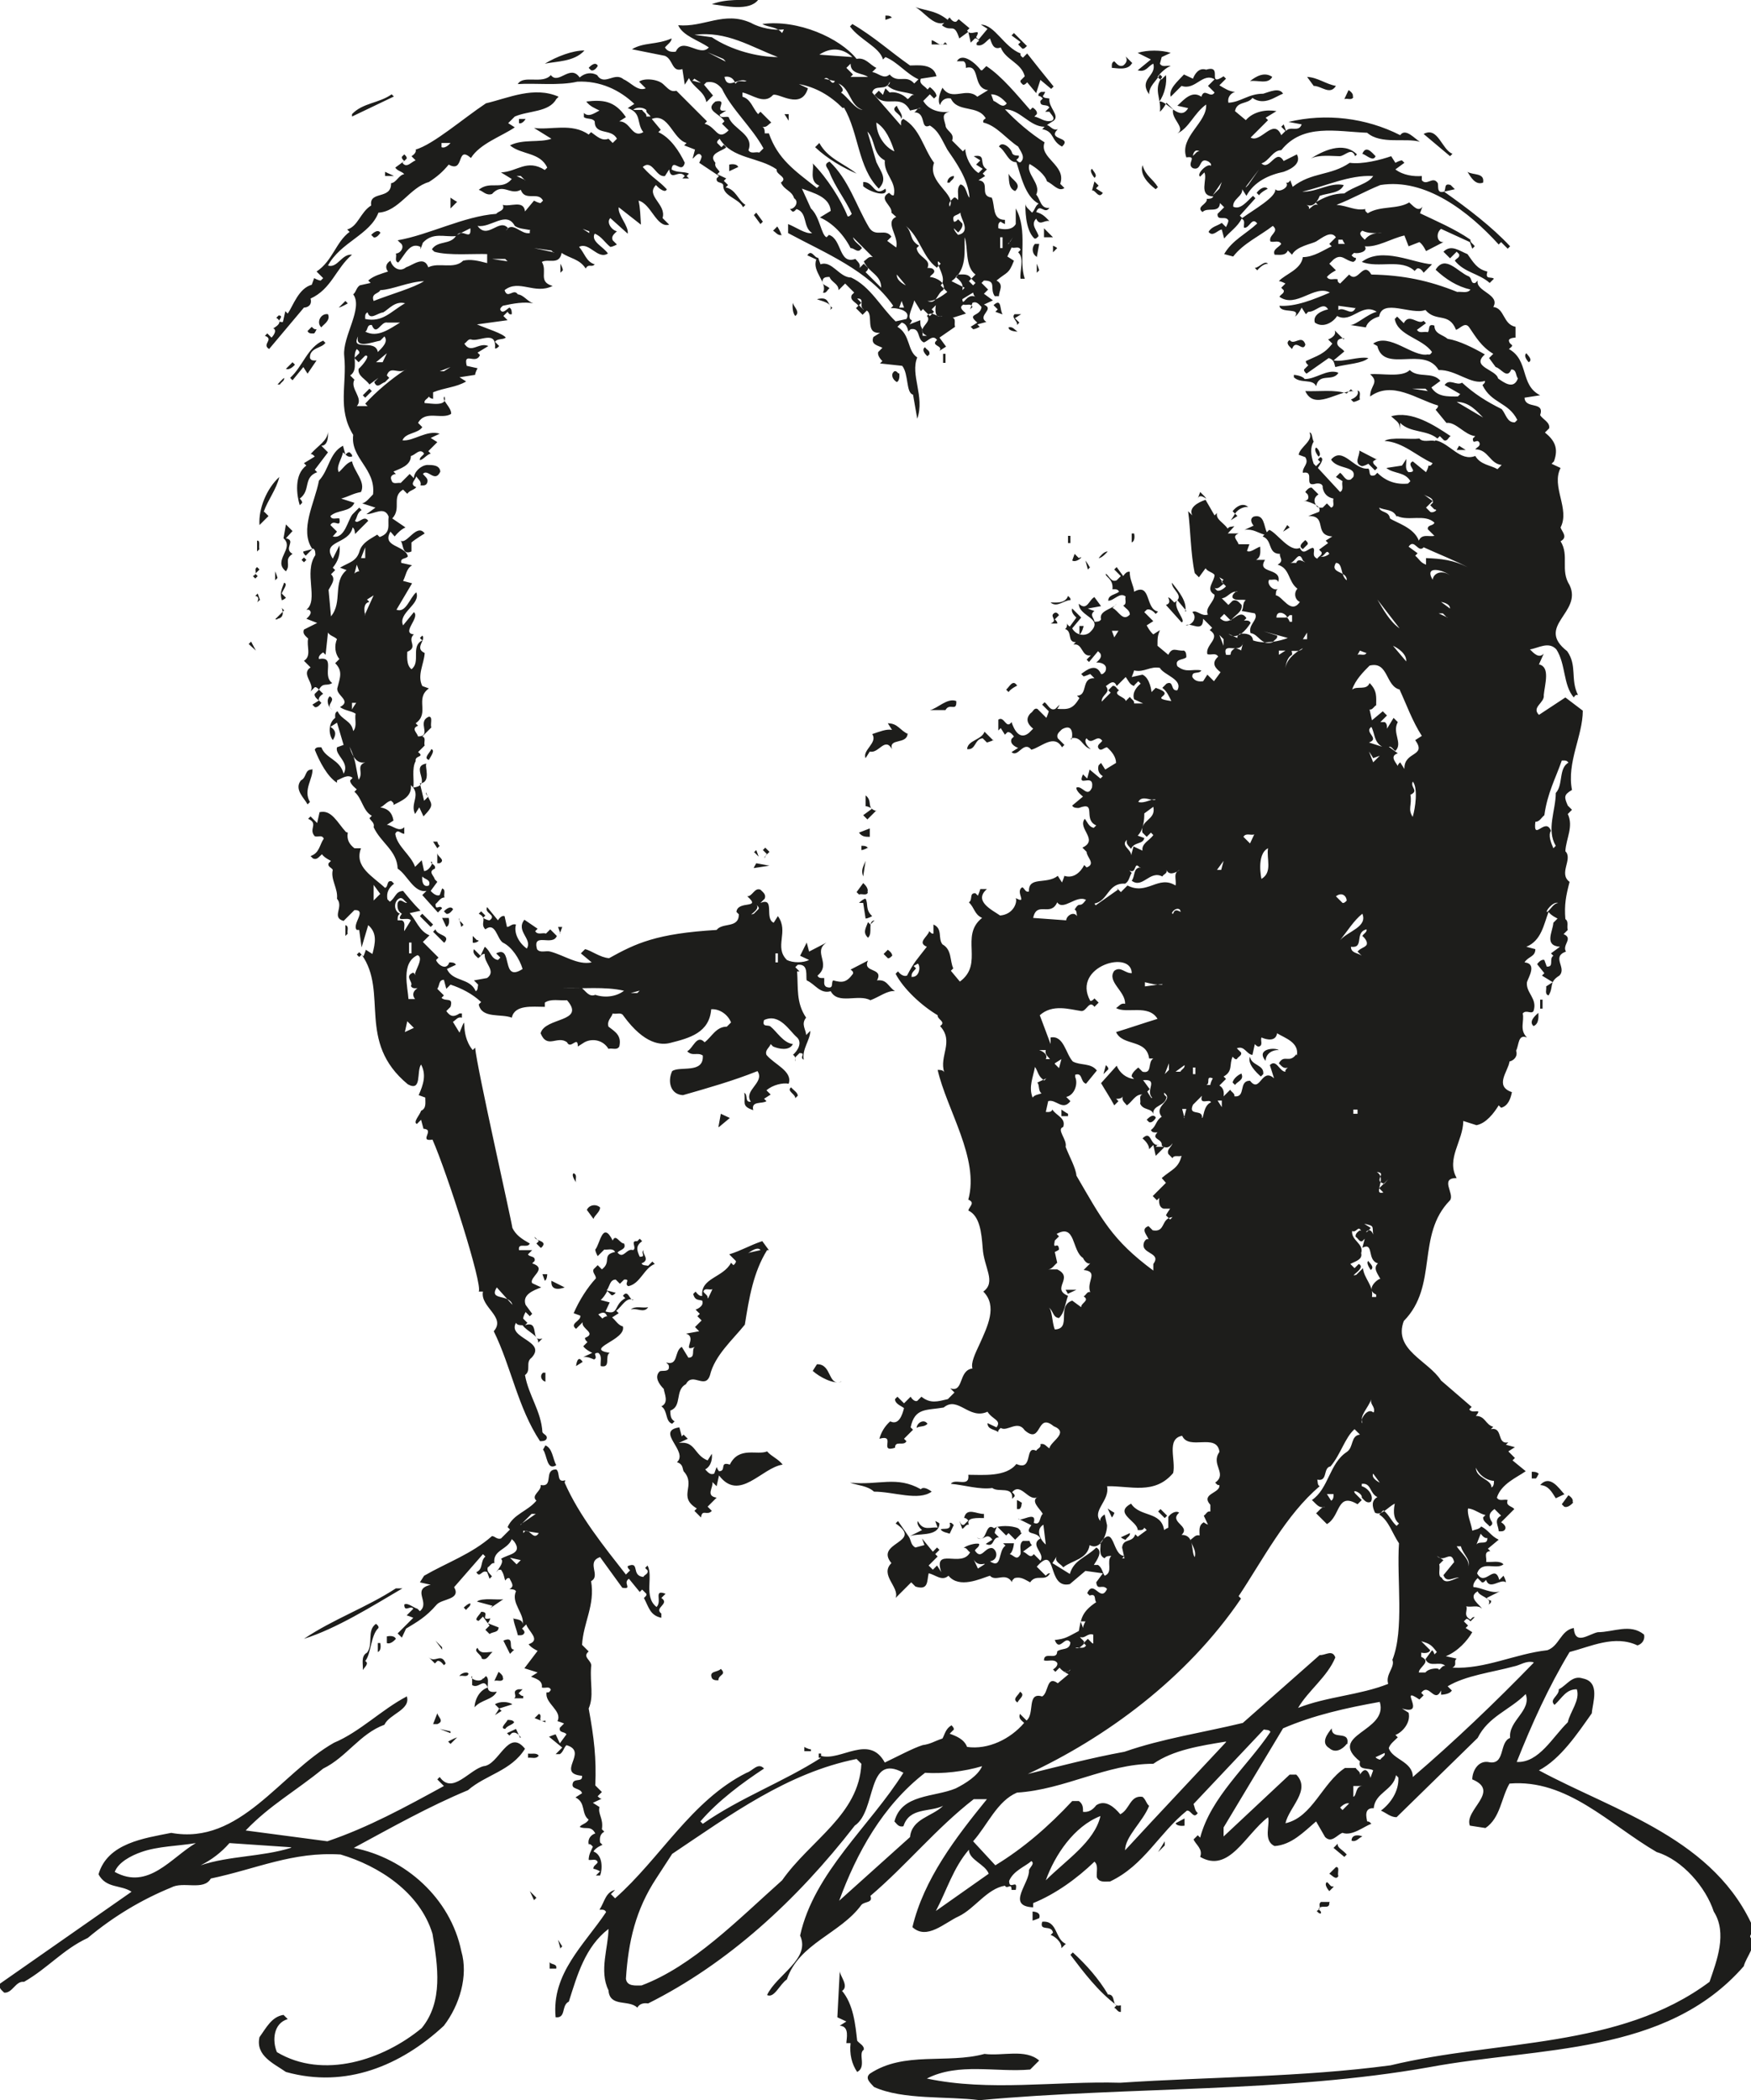 <?xml version="1.0" encoding="UTF-8"?>
<svg id="katman_2" data-name="katman 2" xmlns="http://www.w3.org/2000/svg" viewBox="0 0 29.15 34.96">
  <defs>
    <style>
      .cls-1 {
        fill: #1d1d1b;
        fill-rule: evenodd;
      }
    </style>
  </defs>
  <g id="katman_1" data-name="katman 1">
    <path class="cls-1" d="M12.62,0c-.15.19-.54.1-.77.07.23-.09.51-.07.77-.07h0ZM15.77.33l.04-.04s.05.09.11.07l.04-.04.18.15-.04.04c.06.11.25-.07.15.11l.04.04.15-.18-.11-.07c.23,0,.38.37.66.48-.01.03.01.05.04.07l.07-.07c.1.13.31.39.44.55l-.04.04-.18-.15-.07.22-.15-.18s-.04.05-.07.04c-.02-.02-.05-.04-.04-.07l.07-.07c-.06-.23-.32-.27-.4-.48-.13.05-.15-.08-.18-.15-.07.05-.12.14-.22.11-.01-.04.01-.05.04-.07-.02-.02-.04-.05-.07-.04l-.07.07-.04-.18-.15.11c-.09-.28-.13-.09-.29-.22l.04-.04c-.18.06-.34-.19-.48-.26.23.07.35.06.55.22h0ZM14.85.29s-.07.03-.11.04v-.07s.09-.01.11.04h0ZM13.02.55c-.09-.11-.22-.09-.33-.15.59-.08,1.29.23,1.57.58.15-.03.22.1.33.15l-.07.07c.1.01.19.13.29.04.14.16.27-.01.41.15l.07-.07c-.2-.09-.35-.29-.55-.37l-.04.04c-.06-.21-.38-.32-.55-.55l.04-.04c.36.21.63.46.96.69.12,0,.39-.04.44.18l-.26.04c-.04.09.07.12.11.18l.04-.04s.11.08.11.15l-.04.04-.07-.07-.11.11c.1.17.3.2.44.18-.15.03-.09.13-.07.22,0,.1.16.13.11.26l.18.18.04-.04c0,.12.09.32.22.4l.07-.07-.11-.07.07-.07-.11-.07c.23-.04.07.13.22.22l-.07.07.04.04-.11.07c.21.03,0,.26.22.29.06.13,0,.37.22.37v.07s-.05-.02-.07-.04c-.05.02-.04.07-.04.11.07.02.23.04.29-.07v-.26c.21.37.04.85.15,1.17h-.07c-.02-.12.07-.34-.04-.44l.04-.04c-.02-.07-.1-.02-.15-.04l-.07.15.11.07c-.09.23-.11.18-.29.33.13.07.04.17.04.26h-.07c-.09-.13.04-.26-.18-.26l-.04.04.11.11-.07.07.15.11-.15.07c.19.08-.12.18.04.29l-.15.04.04.04s-.07.04-.11.04l-.04-.04.11-.07c-.19-.16.05-.09.07-.26-.04-.04-.08-.1-.15-.07l-.04.11.04-.04c-.03-.07-.1-.02-.15-.04-.1.05.02.12.04.15l-.22.07c.06.02.02.1.04.15l-.26.18.11.15-.11.07c.07-.09-.16-.08-.04-.18-.07-.1-.15.02-.22.04-.12-.05-.05-.25-.22-.22l-.04.04s-.01-.13-.11-.15l-.07.07c.22.13.16.4.33.51-.12.29.13.65,0,1.02l-.07-.4c-.12-.03-.07-.34-.18-.48l-.37-.04.04-.04s-.09-.08-.07-.15l.07-.07c-.07-.04-.2-.05-.15-.18l.11-.07c-.26.02-.1-.3-.22-.37l-.07.07-.11-.11.04-.04c-.04-.06-.15-.09-.11-.18l.04-.04-.15-.15-.11.11c0-.11-.12-.13-.15-.22-.04,0-.09,0-.11.04-.04.1.07.1.11.15-.04.02-.05.09-.11.07.09-.16-.19-.35-.11-.55l-.15-.07c.07-.11.12.05.18.04l.04.11c.19-.07.31.22.51.22.32.15.49.49.74.73l.18-.04c.09-.15-.19-.19-.26-.18l.04-.04c-.41-.59-1.14-.88-1.75-1.21v-.15c.13.05.29.17.4.15-.16-.1-.07-.34-.26-.4-.02.02-.04.05-.07.04l-.04-.04c.08,0,.16-.12.07-.18-.04-.13-.16-.13-.22-.26.13-.09-.09-.13-.07-.22-.3-.21-.74-.17-.95-.51-.02.02-.05.04-.04.07l.07.07.04-.04.04.04c-.04.06-.32.1-.18.26-.02.07.04.1.07.15l-.04.04.15.07-.04.04.07.07-.04.04c.17.03.21.22.33.29l-.04.04c-.07-.15-.34-.18-.33-.37-.02-.06-.12-.02-.11-.11l.04-.04-.33-.22s.04-.07.04-.11c-.05-.1-.12.03-.15.04l.04-.15-.18-.07.04-.04c-.23-.06-.3-.51-.58-.4l.15.18-.04.04c.2.09.35.32.44.51-.05.2-.2-.09-.22.11.09.06.21.03.29.07l-.04.04.04.04h-.11l.04-.04c-.1-.12-.23.1-.26-.11l-.07.11c-.15.03-.21-.29-.37-.15.18.2.25.21.4.37-.02.07-.13-.01-.18-.07-.18.18.18.32.11.55l.11.11c-.21.06-.3-.35-.51-.4.03.13.03.25.04.4l-.37-.29c-.02.13.17.31.15.44l-.29-.26c-.07.07.02.2.11.22-.04.04-.1.08-.07.15l.07.07s-.07.04-.11.04c-.09-.07-.15-.18-.26-.22-.07.13.15.22.22.33-.17.11-.31-.2-.48-.11.09.1.12.25.26.29-.05.06-.1-.02-.15.07-.1-.16-.27-.17-.4-.26-.04.21-.22.09-.33.15.1.16-.07.33.18.4-.3.15-.56-.12-.8.07.05.16.15-.04.22.07.1.01.16.12.26.15-.15-.03-.33,0-.51.04-.02.02-.05.04-.04.07.04.07.1-.01.15-.04.04.02.04.07.04.11-.04.01-.05-.01-.07-.04l-.07.07.07.07-.51.07c.16.07.43.15.48.22-.05.04-.14.01-.18.07l.07.07s-.04.05-.07.04c.03-.32-.27-.1-.4-.15-.05-.01-.07.05-.11.07.11.18.24-.03.4.04l-.18.11.04.04c-.07.17-.28-.07-.22.18l.18.04s-.04.07-.04.11l-.26.04.11.07c-.17.1-.35.1-.55.18v.11s-.06-.01-.07-.04c-.02.04-.09.06-.07.11.08,0,.39.07.33-.11-.06.06.12.18.11.29-.16.1-.43-.07-.55.15l.07.07c-.07.11-.28.09-.33.22.18.02.41-.18.62-.11l-.15.07.11.07-.15.15.04.04c-.07.02-.12.1-.18.11-.01-.05.05-.07.07-.11-.07-.1-.15.03-.22.04,0,.16-.18.21-.29.26l.04.04s-.12.01-.07.11c.02.07.1.03.15.04l.15-.15.07.07c0-.1.11-.21.22-.22.09,0,.21,0,.22.11-.09.2-.21-.06-.29.04.04.05.1.08.07.15-.02.05-.07.04-.11.04.02-.07-.04-.1-.07-.15-.02.07-.12.13,0,.18-.04.05-.11.05-.15.11l-.07-.07c-.2.12-.02.31-.18.48l.22.15c-.07.03-.13.09-.18.15l-.07-.08c-.15.26.24.22.29.41-.03.05-.13.02-.11.11l.18.04c-.1.06-.1.17-.15.26l.15.04-.26.44c.16.06.22-.2.33-.29.08.2-.31.34-.22.55l.18-.22c.11.09-.22.35,0,.37-.12.11.08.21-.11.29,0,.06-.02.22.07.29.16-.12-.02-.38.18-.48l-.04-.04.04-.04c.07.07-.14.21.04.29-.01.18-.13.37-.04.55l.11.04c-.24.17.02.41-.22.58l.04.04c-.12.05-.02.11,0,.18.24-.01-.03-.24.18-.33.07,0,.02.12.04.18l-.15.15c.07.02.02.1.04.15l-.11.11c.12.09-.06.05-.04.15-.07.12-.02.34-.04.44.34-.04-.07-.35.22-.4-.04.03.09.32-.11.33l.07.29.07-.07s-.05-.04-.04-.07c.09.21.16.19-.04.4l-.07-.15-.07.11c-.09-.18.11-.32-.07-.48.02.2-.16.26-.29.33.01-.04-.02-.05-.04-.07-.07.01-.12.09-.18.11.13.02.2.09.22.22l-.11.07c.1.01.2.13.29.04v.11c-.06,0-.11-.09-.15,0,.03.21.26.35.33.55l.11-.11.04.18c.09,0,.18-.18.11-.15.02.04.09.05.07.11-.12.05-.02.11,0,.18l.04.04-.11.15s.08.1.15.07l.04-.11c.07.02.02.1.04.15-.07,0-.1.07-.15.11,0,.12.07,0,.11.07l-.07.07-.26-.29.07-.07c-.21.04-.32-.27-.48-.37-.01-.3-.28-.43-.4-.69.02-.07-.04-.1-.07-.15l.04-.04c-.15-.08-.16-.29-.29-.4l.04-.04s-.12-.09-.11-.15l.04-.04c-.08-.07-.18.01-.26.04v.04c-.16-.1-.29-.35-.37-.55.02-.05.07-.04.11-.04.07.19.31.2.37.44.11-.19-.15-.31-.11-.44l.11-.04-.11-.37-.11.07c.12.07.08.16.04.22-.07-.09-.08-.28.04-.37,0-.04-.01-.09.04-.11.07.15.23.15.26.33.07-.08.02-.2.04-.29-.08-.05-.18-.05-.26-.11.21-.11-.09-.2-.04-.33.04-.16.09-.27-.04-.4l.07-.07c-.07-.08-.09-.22-.04-.33-.05-.05-.11-.05-.15-.11l-.04.37-.04-.04s-.09.05-.07.11c.29-.05.04.27.22.4-.09.06-.15-.02-.22.11l.07.07s-.09.05-.07.11l.04.04s-.06.09-.11.07l-.04-.04.11-.07s-.09-.06-.07-.11l.07-.07s-.04-.05-.07-.04l-.07.07c.08-.13-.17-.29,0-.4l-.11-.11c.13-.08.04-.24.07-.37-.04-.04-.1-.08-.07-.15l.22-.11-.18-.07s.13-.1.04-.15h-.04c.21-.16-.05-.62.15-.91,0-.04,0-.09-.04-.11l-.15.15.04.04-.04.04-.04-.04.07-.07s-.05-.04-.04-.07l.15-.04c-.22-.32.04-.77.11-1.14.17-.18.17-.46.4-.58l.04.15s.04-.05.07-.04c.02.02.05.04.04.07-.07.02-.1-.03-.15-.07-.02.11-.12.24-.07.33.07-.06.13-.16.22-.18.04.18.23.34.15.51-.15.03-.19.07-.33.11l.22.07c-.07.16-.28.11-.4.22.02.07.1.03.15.04.03.18-.09,0-.15.11l.11.11-.07.08c.2.05.25-.28.33-.37l.11-.11.04.04c-.08.05-.07.12-.11.18.05.07.15-.11.22,0l-.22.22s0-.09-.04-.11c-.06.29-.53.21-.33.52l.11-.22c.02.14-.02.26-.11.37l.04.04-.07.07c.09.08,0,.18-.04.26l.04.44c.2-.24.02-.57.26-.77l-.11-.04c.15-.09.28-.1.33-.29.05-.13.16-.18.29-.26l.04.04c.2-.07.13-.21.15-.34-.07-.18-.24-.04-.37-.04l.15-.11-.22-.07c.07-.02.12-.09.18-.15.05-.43-.38-.6-.33-.99-.27-.44-.1-.83-.15-1.32-.03-.32.32-.79.15-1.02.05-.04.05-.11.11-.15l.18-.04-.04-.04c.09-.08.21-.11.33-.15-.05-.06-.04-.13.04-.18.03.11.15.2.26.11.12-.04.3-.2.37,0,.17-.09.43.04.58-.11.12-.03.25,0,.4.04v-.15c-.2-.01-.65.03-.88-.04l-.04-.04c.1-.15.3-.07.4-.22-.19.02-.38-.07-.55.11l-.04.11v-.04c-.18-.09-.26.14-.37.26-.07-.02-.02-.1-.04-.15.08,0,.16-.12.07-.18l-.04-.04c.52-.09,1.1-.4,1.64-.44.04-.05.15-.05.11-.15.12.04.35-.09.37.11l.15-.18s.07.04.11.04l.04-.04c-.08-.16-.3.02-.37-.18-.18.1-.3-.13-.48.07-.1.03-.15-.05-.22-.07.19-.16.38.02.55-.18l-.18-.11c.27-.01.43-.23.73-.04l.04-.04c-.12-.26-.43-.21-.62-.37.22-.11.49-.04.69-.11l-.29-.18c.27.04.63-.09.91.11l.04-.04c.11.08.18.15.29.11l.07.07.07-.07c-.09-.18-.37-.05-.37-.29-.04-.06-.13-.03-.18-.07v-.07c.08.08.18,0,.26-.04-.08-.04-.16-.07-.22-.15.27-.03.47-.02.66.26l-.11.07c.19,0,.21.29.4.18-.12-.15-.02-.32-.26-.4l.11-.07c-.24-.23-.57-.39-.95-.37-.3.07-.71.02-.99.04.09-.16.41.01.55-.15.13.17.32-.19.48.04.09-.08.2-.09.29-.04.12.19.29-.06.44.07.12.05.24.21.37.15l-.11-.11c.07-.06.3-.05.4.04.07.06.12.14.22.11l.51.51-.04.04c.2.05.21.3.4.11l-.11-.11.04-.04c-.07-.13-.34-.18-.15-.33.24-.05-.06.19.18.15l-.11.07c.02.07.1.02.15.04.07.2.43.29.33.55.04.07.12.02.18.04l.07-.07c-.19-.35-.53-.65-.69-.99-.07-.09-.15-.13-.26-.11l-.04.04.15.18-.11.11c-.04-.19-.21-.23-.29-.4l-.07.11-.04-.26c-.18.06-.15-.16-.29-.22l-.55-.11c.2-.12.41-.07.66-.18,0,.06-.07.1-.11.15.04.07.11.08.18.07.12-.26.4.1.55-.07-.17-.12-.43-.19-.51-.37.43.04.76-.24,1.21-.04.16.09.39.13.55.11h0ZM17.09.77s-.04.05-.07.04l-.07-.07.04-.04-.15-.11.04-.04.22.22h0ZM12.95.95c-.33,0-.77-.11-1.1-.33l-.29-.04c.54-.07.94.2,1.39.37h0ZM15.73.7l.04.04h-.26v-.07c.07.01.15.13.22.04h0ZM9.73.84c-.17.19-.47.18-.66.22.2-.12.46-.22.66-.22h0ZM14.19.95l-.55-.04c.18-.12.38-.12.55.04h0ZM12.07,1.02l-.29-.15.26.11.04.04h0ZM16.35,1.17l.07-.07c.26.17.51.48.73.73l.04-.04s.09.05.07.11l-.04.04c.1.02.17.1.29.07.07-.04-.01-.1-.04-.15h-.07l.07-.07c-.04-.07-.16,0-.15-.11l.04-.04s-.04-.05-.07-.04c-.01-.04.01-.05.04-.07h.07s-.02.05-.04.07c.02.04.07.03.11.04-.02.15.18.28.07.37l-.11.07c.06.02.1.1.18.07-.19.19.25.12.07.29-.19-.1-.12-.25-.33-.29l.04-.04c-.25,0-.41-.29-.66-.29.18.19.42.4.66.55-.1.26.37.38.26.69l.07.07c-.1.07-.19-.07-.29-.11-.03-.11-.18-.23-.29-.29-.07.16.2.33.11.51.07.07.07.24.22.22-.08.12-.16-.09-.22.07.11.03.15.08.22.15-.09-.02-.16.09-.22-.04-.1.1.02.2.04.29-.02.02-.04.05-.07.04-.16-.15-.15-.52-.15-.58,0,.06.07.1.11.15.05-.04.05-.11.11-.15-.23-.12-.3-.49-.37-.69-.14,0-.17-.18-.29-.26.05-.1.2.02.22.11.02.04.07.04.11.04.01.04-.02.05-.04.07.02.02.04.05.07.04.09-.08,0-.18-.04-.26-.2-.13-.36-.35-.58-.4-.01-.04.01-.05.04-.07-.13-.23-.47-.09-.58-.33-.09-.02-.16.03-.18.11-.05-.08,0-.21.04-.29.16.24.39-.02.58.15l.18-.11c-.27-.03-.12-.44-.37-.37,0-.04,0-.09-.04-.11h-.11c.09-.16.32.04.4.15h0ZM18.84,1.06c-.07.12-.26.07-.33.07,0-.04-.01-.09.04-.11.04.04.08.1.15.07.06-.05.07-.09.04-.15l.11.11h0ZM19.31,1.06c.04.07.12.02.18.04-.06.01-.18.12-.22.18.02.02.04.05.07.04l.07-.07c.02.12-.02.32-.11.44.13-.02.34.35.48.11l-.18-.04c.11-.1.24-.26.4-.15.05-.16.15.04.22-.07l-.11-.11.11-.11c-.2-.12-.32.19-.55.11l-.18.18c-.04-.13.12-.26.22-.37l.15.07c.03-.08.1-.19.22-.15.29-.09,0,.3.29.11l.04.04-.11.11c.1.06.16.1.26.11-.07.02-.13.09-.11.18.21-.01.33-.15.58-.15.1-.03.27-.11.33,0-.12.04-.31.21-.51.07-.08.11-.26.05-.29.22l.18.15c.13-.15.35-.18.51-.15l-.18.11.04.04-.29.29c.17.1.38-.34.51-.04l.07-.07-.07-.07.04-.04.04.11c.07-.09.21.03.26-.11l-.22-.04c.62-.15,1.29-.07,1.86.22.09-.13.25.07.33.11-.24-.07-.65.05-.88-.15-.51-.02-1.07-.16-1.43.29-.14,0-.2.18-.33.22.14.13.24-.26.37-.04l.22-.11c.07.13-.05.23-.22.29-.24.05-.49.16-.62.4l-.07-.11c.01.12-.16.16-.15.29.12.06.23-.09.33-.18l.04.04-.26.29.04.04c.19-.14.57-.35.55-.48.06.07.25-.04.18-.11.04.01.06-.02.07-.04l.04.11c.32-.25.63-.18.95-.4.21.03.52-.05.69-.11l.07.11s.07-.04.11-.04l.04.04-.15.11c.13.1.31.12.44.11v.07c.08.1.18-.07.26.04.03.03-.03.19.11.15.04-.04-.01-.15.11-.11l.07.07-.18.04c.41.29.79.58,1.1.91l-.04.04-.11-.11-.04.04c-.5-.55-1.22-1.11-1.97-.99-.27.11-.45.22-.73.33.21.02.3.1.48.07-.01.04.02.05.04.07.21-.13.49-.06.69-.18.06.05.15.17.22.07l-.04.11c.25.12.58.26.84.44-.01.05.05.07.07.11l-.04.04-.04-.11-.48-.22c-.09.07-.07.23.04.22l-.29.15s-.05-.11-.11-.15l-.18.07-.07-.18c-.22.05-.45.2-.66.18.06.08-.09.13-.18.11l-.04.04s.04.05.07.04c.01.04-.01.05-.04.07-.14-.02-.19-.15-.33-.04l-.07.07.11.11s-.1.05-.15.11c.04.07.12.02.18.04-.01.04.02.06.04.07l.15-.15c.15.16.23-.24.37,0,.53.01.96.1,1.43.29.07-.01.17.03.22-.04-.22-.05-.41-.17-.58-.33.16-.26.37.04.55.11.06.03.03.13.11.11l.04-.04c-.04.18.38.23.26.44.19.02.16.29.37.33v.18s-.09,0-.11.04c0,.1.12.06,0,.15.34.19.18.6.52.77l-.26.04c.01.2.34.05.26.29.04.07.17.12.15.22l-.07.07c.16.13.23.26.15.48l-.04.04.15.07c-.16.31.16.68,0,.99.02.07.13.16,0,.23.15.24-.01.48.15.73.22.46-.58.68-.04,1.1.17.24.05.47.18.73-.04-.01-.05.01-.07.04-.18-.21-.13-.55-.29-.8-.13-.14-.3-.02-.44,0,.06.06.15.16.23.07l-.08.18c.19.04.1.32.08.51.02.13-.21.2-.08.33l.44-.29.29.22c0,.42-.27.86-.18,1.32-.14.08-.13.12-.07.26l.07.07-.07.07c.1.21-.03.41-.04.62.13.13-.12.37.07.51-.06.23-.09.38-.07.62.06.04.02.12.04.18l-.07.07c.17.07-.03.18.04.29-.25.09.02.27-.11.4-.18.11-.09.19-.18.33-.07-.02-.03-.1-.04-.15l.11-.07-.18-.11.04-.04-.12-.15s.06-.09.12-.07l.04.11c.13.01.03-.13.11-.18l-.04-.04.15-.11c-.27-.02-.12-.25-.11-.4l.07-.07s-.11-.05-.15-.11c-.08.21-.12.48-.37.58l.15.04c0,.13-.12.12-.18.22.21.02.07.24.04.33-.02.18.18.27.11.48-.04.06-.12-.03-.18.04.03.13-.06.27.07.4-.15-.06-.13.12-.18.22.03.09-.03.16-.11.18-.02.16-.26.41.04.51-.02.1-.06.23-.18.26l-.04-.04c-.08.13-.21.3-.37.33l-.22-.07c0,.33-.29.63-.11.95-.29,0-.03.26-.11.37-.57.58-.19,1.42-.77,2.01-.18.48.41.66.62.99l.51.44-.04.04c.05.09.23-.04.11.11.16,0,.16.15.29.18l-.04.04c.21-.04.09.26.29.22l-.04.04.15.04-.11.07.11.11-.04.04.22.18c-.14.1-.41.21-.48.44.04.07.12.02.18.04-.04.1.07.1.11.15l-.22.22s.09.05.07.11c-.02.05-.07.04-.11.04,0-.09-.09-.19.04-.26l-.11-.11c-.1.07-.1.13-.04.22.01.04-.01.05-.04.07-.04-.05-.11-.08-.11-.15l.04-.04c-.1-.02-.18-.1-.29-.11-.02.1.05.24.07.37.05-.02.11-.02.15-.07.13.07.16.16.29.22l-.18.15.04.04c-.12.01-.05.12-.07.18.1.01.22-.03.29.04-.12.1-.36-.07-.44.15.13.24.29-.18.37.11l.07-.07s.04.07.04.11c-.09-.07-.27.14-.33-.04-.02.02-.04.05-.07.04l-.07-.07s-.09.08-.07.15c.12,0,.31.12.44.07l-.22.11s.04.05.07.04c.01.04-.01.05-.04.07.07-.11-.15-.13-.18-.22-.18.1.05.23.07.29-.06-.07-.17-.02-.26-.04.03.07-.06.15.07.22.02-.02.04-.05.07-.04l-.07.07s-.04-.05-.07-.04l-.04.04.07.07-.04.04.11.07c-.08.14-.24.32-.44.4l.18.04c-.06.05.02.1-.07.15.54.03,1.04-.23,1.58-.29.2-.07.22-.33.44-.37.02.3.25.1.4.07.26,0,.54-.15.77.04.02.09-.04.16-.11.18-.38-.18-.78.02-1.13.11-.35.58-.63,1.2-.88,1.83.37.02.6-.42.85-.66.04-.18.21-.37.15-.55-.18,0-.24.14-.37.26-.1-.09.08-.15.07-.26.13-.06.22-.24.4-.18.3.06.16.41.15.58-.24.34-.52.76-.88.95,1.28.69,2.95,1.14,3.59,2.67-.02.04-.09.06-.07.11.12.13-.07.32-.11.48-1.3,1.49-3.4,1.34-5.23,1.68-2.42.43-4.98.32-7.49.55-.54-.07-1.28,0-1.76-.22-.05-.06-.16-.14-.07-.22.57-.38,1.29-.16,1.91-.33.3.04.68-.09.91.11l-.15.15c-.57.05-1.19-.12-1.72.15,1.04.22,2.14.04,3.22.07,1.5-.1,3-.09,4.5-.29,1.78-.43,3.81-.27,5.31-1.39.12-.35.3-.81.07-1.17-.13-.4-.52-.86-.95-.99-.79-.46-1.49-1.22-2.45-1.14-.14.24-.15.57-.4.74l-.26-.04c-.1-.26.52-.57.04-.77,0-.13.09-.31.26-.29.3.07.18-.33.37-.4-.03-.29.36-.45.26-.73-.27.27-.62.37-.8.73l-1.35,1.32c-.1,0-.17-.07-.26-.11.16-.12.3-.32.29-.55l-.04-.04c-.04.25-.35.29-.37.55-.17-.01-.12.16-.11.22.04,0,.05.02.07.04-.12.04-.32.21-.48.15-.09.03-.18.18-.29.07l-.15-.26c-.21.18-.41.39-.69.41-.2-.09-.07-.37-.11-.48-.38.29-.65.94-1.13.66.05-.13-.07-.2-.11-.29l.07-.07.04.04c.18-.68.78-1.18,1.17-1.76-.02-.04-.07-.03-.11-.04l-1.17,1.24c.02.05.02.11.07.15-.07.11-.11-.05-.18-.04-.47.38-.71.91-1.28,1.18-.09,0-.18.02-.22-.07-.01-.09.03-.2-.04-.26-.29.28-.65.54-1.02.69v.07c-.46-.02-.05-.41-.07-.62.02-.05.1-.11.04-.15-.1.09-.3.16-.37.33,0,.17.15-.05.11.15h-.07c0-.13-.07,0-.11-.07-.3.05-.5.38-.77.51-.24.11-.53.4-.77.18.19-.8.72-1.49,1.24-2.13h-.22c-.63.49-1.11,1.09-1.72,1.61.05.12-.1.09-.15.15-.35.48-1.04.64-1.24,1.24-.12.08-.21.32-.33.26.16-.34.73-.6.55-.99.23-1.05,1.17-1.83,1.72-2.71-.62-.34-.44.63-.81.88-.97,1.25-2.12,2.3-3.44,2.96-.07-.01-.14,0-.18.07-.14-.14-.46,0-.48-.29-.16-.32,0-.72,0-1.02-.39.3-.52.77-.66,1.21-.13.06-.04.28-.22.26-.07-.73.48-1.21.84-1.75-.02-.05-.07-.04-.11-.04.09-.14.1-.29.26-.33l-.07.07.07.07c.75-.66,1.27-1.63,2.19-2.09.1-.03.19-.18.29-.07-.35.23-.76.53-1.06.88l.04.04c.63-.44,1.33-.69,1.97-1.1h-.04v-.07h.04v.04c.33.09.8-.37,1.06.11.21-.1.47-.24.63-.29.14-.02.18-.06.33-.11.04-.07.05-.16.15-.22.02.02.04.04.04.07l-.07.07c.11.04.24.09.29.22.35.05.72-.13.95-.4-.04-.04-.1-.07-.07-.15l.11.11c.14-.11,0-.48.26-.4.11-.06.07-.36.26-.22l.18-.15s-.11-.05-.15-.11l-.07.07-.04-.04s.09-.05.07-.11c-.05-.07-.15-.02-.22-.04,0-.16.22.01.22-.15.07-.06.21-.01.22-.15-.09-.13-.18.17-.26-.04.18-.02.21-.05.4-.15.04-.21.05-.32.29-.48-.04-.04.01-.15-.11-.11l-.04-.04c.11-.24.22.17.33-.07-.08-.09-.16.04-.18-.11l.11-.15-.29-.04-.26.22c-.39.09-.2-.69-.55-.29l.15.15s.04-.05.07-.04c-.08.15-.23,0-.33.15-.08-.04-.15-.1-.26-.07-.02.02-.05.04-.04.07-.11-.18-.27,0-.37-.11-.16.05-.51.22-.69,0-.11.1-.22-.02-.33-.04-.03.13,0,.29-.22.22l-.07-.07-.26.26c.07-.18-.27-.38-.07-.58-.29-.35.55-.34.07-.66l.04-.04.18.26.22-.11s-.1-.08-.07-.15c.09.18.22.09.33.11l-.04-.11s.05.02.07.04c-.01.24-.39.15-.51.22.04.06.03.14.11.18l.15-.04-.04-.11.18.22.07-.07.04.04-.07.07.04.04-.15.15.07.07.07-.07.07.11c-.14-.43.34-.06.48-.33-.04-.02-.06-.09-.11-.07.04-.04.2-.09.26-.07.01.05-.05.07-.07.11.11.17.16-.06.29-.04.09.04.1.2-.04.22.21.14.13-.18.26-.26l-.04-.04h.18s-.01.14-.07.18c.07.02.12.12.18,0,.01-.07-.03-.17.04-.22h.11s.01.05.04.07l-.15.11c.06.01.12.13.18.04l.11.11c.09-.12-.19-.26,0-.37-.06-.13-.29-.04-.15-.22l-.22-.11c.03.07.32-.15.26.07.12.05.09-.1.15-.15-.05-.09-.22-.22-.07-.29-.16.12-.29-.25-.44-.07.02.02.05.04.04.07l-.04.04c.02-.22-.23-.1-.33-.18-.21.03-.47-.05-.69-.07.07-.1.32.07.29-.15.24,0,.63.04.8-.18.29.13.13-.32.33-.22.02-.04.09-.05.07-.11.07-.02.1.04.15.07.02-.12.34-.26.07-.37-.29-.24-.19.32-.48.07-.12-.18-.29.03-.4-.04-.02.02-.05.04-.04.07-.06-.05-.18-.04-.18-.15l.15.07c.09-.12-.07-.13-.15-.26-.31.14-.49-.27-.73-.07-.29.05-.48,0-.55.33l.04.04-.15.15.04.04c-.04.09-.19-.02-.19.11-.28.09.03-.23-.26-.15.03-.11.09-.21.18-.29.14.07.2-.1.23-.22-.05-.04-.15-.07-.15-.15l.04-.04.11.11.11-.11s.05.09.11.07l.07-.07c.15.12.27.08.44.04l.11-.11-.07-.07c.23.08.13-.3.37-.33-.03-.09.04-.24.12-.41.13-.29.3-.63.06-.87.22-.16.01-.4-.01-.72-.02-.27-.05-.54-.24-.63.02-.07.12-.13,0-.18.19-.68-.36-1.5-.51-2.16.04,0,.09,0,.11.04-.09-.27.17-.51-.07-.77.11-.07-.05-.11-.04-.18-.27-.16-.57-.44-.7-.69l.04-.04s.07.1.15.07c.12-.23.16-.26.33-.48-.17-.07.02-.17.04-.26.02.02.04.05.07.04v-.15c.16.07.07.23.15.33.16.09.12.27.18.4l-.04.04.15.18c.41-.3-.01-.76.37-1.06-.13-.06-.12-.16-.22-.26.07-.04,0-.16.11-.15l.04.04s.03-.07.04-.11h.11c-.23.2.09.35.22.44.23-.02.29-.23.26-.29.21.11-.02-.11.11-.18.04.02.05.09.11.07-.01-.26.29-.11.48-.26l.07.11s.03-.07.04-.11c.15.05.27-.06.33-.18l.04.04c.16-.06,0-.17,0-.26l-.07-.07c.28-.13-.09-.32.04-.48.04.05.07.14.15.15l.04-.04c-.23-.1.02-.41-.29-.29-.04,0-.09,0-.11-.04l.18-.15s-.12-.09-.11-.15c.1-.04.18.18.26,0,.04-.26-.26.02-.15-.22l.07.07.04-.15.18.15.04-.04c-.07-.04-.09-.11-.07-.18l.04-.04.07.11.18-.11c0-.1-.07-.19-.15-.26-.05,0-.11.09-.15,0-.01-.05.05-.07.07-.11-.09-.12-.17.09-.26-.04-.05.04,0,.13.07.18-.15-.04-.15-.22-.33-.18,0,.12.1-.29-.15-.15-.04.04-.1.08-.07.15l.11.11-.04.04c-.13-.23-.35,0-.51.04-.13-.16-.22.14-.33.04l.11-.07s-.15-.05-.11-.15l.04-.04s-.06-.09-.11-.07l-.04.04-.07-.11-.04.04v-.18c.1-.07.13.17.22.04.04.12.13.31.29.18l.07-.07c-.1-.08-.13-.17-.04-.26.04-.02.05-.09.11-.07l.15.15s.03-.07.04-.11l-.11-.11.04-.04c.06.04.09.15.18.11l.07-.07s-.02.05-.04.07c.18.01.26.01.37-.18l-.04-.04c.19,0,.06-.3.29-.29l-.07-.07s-.07.03-.11.04l-.04-.04c.09-.07.25-.19.33,0,.03.01.05-.02.07-.04.06-.13-.1-.16-.15-.15.04-.04.1-.08.07-.15l-.04-.04-.15.18-.04-.04.07-.07c-.16.03-.13-.21-.29-.18l.04-.04c-.15,0-.05-.18-.18-.22.04-.02.03-.07.04-.11-.01.03.01.05.04.07l.11-.15s-.1-.08-.07-.15l.15.15-.15.18c.06.11.2.14.29.07.26-.24-.18-.26-.18-.48.14.13.17-.07.26-.11l.11.15-.22.04s.07.03.11.04c-.09.07,0,.12,0,.18.04,0,.09,0,.11-.04-.04-.15.2-.17.26-.26l-.07.07c.1.04.17.24.29.11,0-.07-.07-.1-.11-.15.07-.03.02-.1.04-.15-.1-.08-.19.07-.29.07,0-.1.12-.1.18-.15-.02-.05-.07-.04-.11-.04.02-.18-.13-.21-.11-.26.06.04.09.15.18.11l.07-.07-.11-.11.04-.04.11.15s.05-.09.11-.07c-.01.12.07.24.07.33.29-.16.18.29.4.33l-.04.04s-.08-.1-.15-.07l-.04.04.15.15-.11.07s.05.1.11.15l.11-.07c-.04.1-.04.13-.04.26l.18.15c.07-.14.13-.06.26-.07.04.02.04.07.04.11-.04.05-.2.02-.15.15.15.12.25.04.4.07-.04.07-.16,0-.15.11.04.07.11.08.18.07l.07-.11.11.11.11-.15c-.09-.07-.16-.15-.04-.26-.04-.07-.12-.02-.18-.04-.04-.16.24-.27.04-.4l.04-.04-.15-.15c0,.25-.21.05-.29.11.11,0,.2-.13.11-.22.07-.05.15.08.26.04-.06-.11.11-.21.11-.33-.16-.09,0-.22,0-.33-.04-.05-.11-.05-.15-.11l-.11.15-.07-.07c-.07-.33-.07-.74-.11-1.03l.07.07c-.07-.13.1-.22.22-.26l.15.26.04-.04c-.02.11.1.15.18.26.02-.04.07-.03.11-.04l-.11.12h.18c-.12.05-.02.11,0,.18h.18l-.04.11c.05.04.15-.05.22-.07,0,.08.02.17-.07.22h.15c-.15.24.29.12.22.37-.02-.07-.1-.03-.15-.04-.05.07.07.2.15.15-.04.02-.04.07-.04.11.11.01.25.33.4.11-.09-.04-.1-.16-.04-.22-.16-.12-.12-.34-.33-.4.12-.07.02-.12.04-.18-.21,0-.12-.23-.29-.29l-.04.04.07-.07c-.11-.03-.19-.1-.33-.08l.15-.07s-.09-.1,0-.15c.18-.05.17.16.22.26l.04-.04c.13.05.34.38.51.3.06.14.14,0,.22,0,.05.04-.04.13.07.18.02-.04.09-.06.07-.11l-.04-.04.15-.11-.04-.04.11-.07c-.32-.02-.07-.35-.4-.34l.18-.07c.05-.1-.13-.15-.22-.18h-.04s.12,0,.07-.11l-.04-.04s.06-.09.11-.07l.11.11c-.08.05-.08.12-.04.18.02.05.07.04.11.04l.07-.07.07.07c.07-.02.02-.1.04-.15-.1-.02-.16-.08-.18-.18.01-.06-.05-.08-.11-.07-.23.07,0-.22-.22-.18-.01-.1.11-.15.04-.26l-.11-.04c.02-.13.25-.23.18-.37.05,0,.04.1.07.15-.06.1-.05.22,0,.37l.04.04.07-.07-.04-.04.04-.04c.08.02-.01.13-.04.18l.37.4c.07-.04.02-.12.04-.18l-.11-.07.07-.07c.06.04.09.15.18.11l.04-.04c.06-.19-.27-.12-.37-.29.2-.23.38.18.62.15.04.04-.01.15.11.11l.04-.04c.14.14.31.2.51.18l.04-.04c-.09-.16-.28-.12-.4-.22l.26-.04s.05-.07.07-.11c.01.07-.03.17.04.22.19,0-.06-.12.07-.18l.22.18s.04-.07.04-.11c.04.01.05-.01.07-.04-.27-.12-.49-.35-.8-.37.1-.07.44-.02.58-.04.06.07.17.02.26.04l.04-.04c-.18-.15-.45-.09-.62-.26v.11c-.01-.12-.04-.12-.15-.22.34-.1.72.15.99.33-.04.02-.05.09-.11.07l-.07-.07-.07.07c.24.05.41.36.66.26.09.15.25.15.37.22l.07-.07c-.2-.02-.22-.26-.44-.26.03-.04.09-.05.07-.11-.04-.08-.11.05-.11-.07l.04-.04c-.18-.02-.32-.24-.48-.22l-.18-.22s.05-.04.04-.07c-.35-.1-.76-.42-1.13-.15,0-.19.16-.23,0-.37.18-.02.53.06.66-.07.14.14.38.02.51.18l-.15.11c.1.16.27.15.44.15l.04-.04-.26-.15c.08-.12.2.02.29-.04.21.19.4.31.66.44.07.08.09.23.22.22l.04-.04c-.15-.3-.43-.27-.58-.58.02-.02.05-.04.04-.07-.22.08-.48-.19-.77-.18-.24-.41-.91.06-1.02-.4l-.07-.04c.27-.19.66.23.91.18.04.01.05-.01.07-.04-.16-.23-.57-.27-.62-.55l.04-.04.11.11c.09-.18.24.04.33-.04l.04.04-.15.11c.04.07.12.02.18.04.04-.04-.01-.15.11-.11,0,.14.14.15.22.22.19.03.43.15.62.26-.24.21.19.25.22.4.1.07.26.19.33,0-.04-.05-.02-.15-.11-.15-.07.17-.17-.02-.26-.04l-.11-.15.07-.07c-.2-.12-.29-.28-.4-.44-.07-.1-.15.02-.22.04-.12-.3-.33-.12-.51-.33-.23.09-.72-.2-.77.11-.09.02-.2.09-.22.18l-.26-.04c.1,0,.28-.18.44-.22-.25-.16-.42.2-.66.07-.06.1-.23.21-.37.11-.04-.13.12-.2.22-.22-.08-.14-.21.05-.33.04l-.04.04-.07-.11s-.05.11-.11.15c.1-.16-.24-.04-.26-.18.27.02.58-.11.84-.22-.26-.14-.56.27-.84.07.02-.04.09-.06.07-.11l-.04-.04.07-.07s-.07-.04-.11-.04c.11-.12.37-.19.4-.4.18,0,.35-.12.48-.18l-.04-.04.11-.11c-.08-.12-.23.01-.33.07-.07.04-.33.08-.4.22l-.07-.07c-.04.09-.13.07-.22.07-.04-.09.07-.12.11-.18-.04-.07-.12-.02-.18-.04-.04-.11.16-.16.04-.26-.22.17-.49.29-.66.51l-.15-.04c.13-.23.37-.34.55-.51-.09-.12-.13.09-.22.07-.01-.05.03-.12-.04-.15-.06.13-.2.22-.29.33l-.04-.15c-.07.01-.15.13-.22.04.05-.09.15-.1.22-.15l.07.07s.04-.07.04-.11c-.04-.09-.19.02-.18-.11l.11-.11-.07-.07c-.01.18-.21.06-.29.15-.12-.09.09-.13.07-.22.04,0,.09,0,.11-.04-.26-.01-.09-.29-.15-.4l-.07.07c-.07-.04.12-.23.18-.18.01-.04-.02-.05-.04-.07-.17-.09-.1.16-.26.11-.12-.07.09-.21-.11-.18-.12-.34.35-.58.33-.88-.2.14-.29.4-.48.48.15-.09-.11-.24-.07-.4l-.11-.11s-.05.1-.11.15c.03-.21-.12-.38.04-.58l-.04-.04c-.06.11-.18.19-.18.33-.18-.26.13-.3.07-.51-.09.04-.12.15-.26.11l.22-.18-.22-.11c.16-.05.39-.05.55,0l-.15.07h0ZM9.95,1.1s-.05.09-.11.07l-.04-.04s.1-.12.15-.04h0ZM14.45,1.28h-.29l.04-.04-.11-.11.07-.07c0,.18.19.15.29.22h0ZM21.18,1.28c-.07.13-.24.05-.37.07.1-.08.24-.16.37-.07h0ZM12.25,1.39c.04-.07.12-.02.18-.04-.14-.07-.32.16-.37-.07.09-.02.16.03.18.11h0ZM22.24,1.43c-.1.16-.24,0-.37,0l-.11-.15c.18.01.31.12.48.15h0ZM11.52,1.35l.04-.04.11.07-.15-.04h0ZM13.9,1.35c-.06.1-.09-.1-.18-.04l.18.04h0ZM14.78,1.43c.12.11.3.09.44.15-.05-.01-.07.05-.11.07-.08-.09-.22-.13-.3-.11l-.07-.07s-.03.07-.04.11l-.07-.07-.07.07c.18.24.43-.04.59.26l.18-.04c-.06-.01-.07.05-.11.07.21,0,.09.3.26.22.15.09.2.24.29.4.13.19.35.49.37.8-.05-.04-.05-.2-.15-.22-.07.06-.03.17-.04.26-.02-.02-.04-.05-.07-.04-.04.04-.1.08-.07.15.12-.21-.38-.4-.26-.73-.18-.24-.23-.57-.51-.73-.05.02-.04.07-.04.11l-.48-.55c.04-.15.24-.01.29-.18.01.03-.01.05-.04.07h0ZM14.05,1.79c.25.43.23,1,.58,1.35.15-.16.04-.27-.04-.44l-.15-.51c.14.14.08.37.29.48-.02.23.2.35.15.58-.04.01-.05-.02-.08-.04-.19.1.06.21.04.33l.08.07c-.2.09.05.32,0,.51l-.15-.11.07-.07c-.1-.15-.26.02-.37-.15-.22-.37-.34-.8-.66-1.1-.12.05-.02.11,0,.18.09.24.27.46.37.69-.02.02-.04.05-.07.04-.1-.26-.34-.64-.58-.88.03.08-.07.3.11.37l-.04.04c-.37-.29-.65-.48-.8-.91h-.07s.01-.09-.04-.11c.07.02.1-.04.15-.07l-.18-.18-.04.04c-.09-.1-.12-.25-.26-.29v-.07c.16.03.36.21.51.04.09-.04.47.26.58-.11l-.15-.07c.28.05.52.19.73.4h0ZM14.37,1.83c-.13,0-.26-.22-.37-.29.07-.04,0-.1-.04-.15.2.09.18.36.4.44h0ZM22.53,1.61c-.02.07-.1.02-.15.04l.07-.15s.09.05.07.11h0ZM6.55,1.61c-.23.11-.46.22-.69.33v-.04c.18-.19.45-.18.66-.33l.04.04h0ZM9.26,1.65c-.12.22-.46.19-.69.29l-.11.11.11.07c-.22.15-.58.27-.73.51-.25-.22-.1.26-.37.11-.1.12-.19.2-.33.29-.32.09-.5.49-.84.51-.14.37-.63.49-.84.88.16.05.23-.2.4-.18-.27.23-.34.57-.69.73.03.11-.05.15-.11.15l-.58.69c-.13-.08.09-.16-.07-.22l.04-.04.07.07s.1-.1.04-.15c-.07.01.2-.08.04-.18l.04-.04c.12.01-.09.12.07.11l.04-.18.04.04c.09-.13.18-.42.4-.48l.04-.11s.07.04.11.04l.04-.04-.11-.11c.27-.18.32-.49.55-.66l-.04-.04c.18-.05.22-.29.4-.4-.04-.25.34-.09.33-.37.09-.01.13-.14.22-.15-.04-.05-.11-.05-.15-.11l.15-.11s-.05-.04-.04-.07l.04-.04s.05.04.04.07l-.07.07c.07.1.15-.02.22-.04l-.07-.07s.09-.05.07-.11c.3-.09.78-.51,1.17-.77.38-.09.8-.29,1.21-.11h0ZM16.76,1.72c-.07.1-.15-.02-.22-.04l-.04-.11c.1,0,.18.06.26.15h0ZM15,1.98c.01-.09-.2-.13-.07-.22.02.07.12.16.07.22h0ZM10.83,1.94h-.07c.01-.05-.05-.07-.07-.11h-.15c.05-.05.16-.05.22,0-.01.05.05.07.07.11h0ZM11.2,1.87l.11.11-.11-.11h0ZM13.13,2.01l-.07-.11h.07v.11h0ZM8.75,1.98s-.05.09-.11.07v-.07h.11ZM14.89,2.52c-.16-.07-.3-.27-.3-.48.16.1.24.3.3.48h0ZM24.18,2.56l-.04.04-.44-.37c.24-.13.3.26.48.33h0ZM7.5,2.38s-.08.1-.15.07v-.07h.15ZM14.26,2.89c-.21-.09-.48-.24-.69-.44l.07-.07c.14.26.41.34.62.51h0ZM22.6,2.56l-.04.04c-.06-.16-.17,0-.26,0-.12,0-.34-.03-.48.04.19-.12.54-.3.77-.07h0ZM22.9,2.6c-.04.1-.15-.02-.22-.04.06-.15.16-.02.22.04h0ZM19.97,2.52c-.05-.01-.07.05-.11.07-.01.06,0-.14.11-.07h0ZM12.29,2.78l-.15.07v-.11s.12-.03.15.04h0ZM19.28,3.11l-.04.04c-.12-.09-.27-.24-.22-.4.06.19.16.21.26.37h0ZM18.22,2.96s-.1-.12-.04-.15c.02.04.1.11.04.15h0ZM20.74,3.11l.22-.29-.18.26-.04.04h0ZM6.41,2.93v-.07l.15.07h-.15ZM24.69,3.04c-.13.05-.21-.1-.26-.18.09.06.29.01.26.18h0ZM16.9,3.18c-.12-.04-.1-.21-.11-.29.04.1.24.17.11.29h0ZM22.86,2.93c-.08.13-.32.17-.48.29-.18,0-.33.06-.48.15l.04.04c-.07-.02-.1.04-.15.07.01-.04-.01-.05-.04-.07.12.05.19-.07.22-.15.14-.05.34-.04.4-.18-.23-.05-.44.12-.69.11.39-.09.78-.28,1.17-.26h0ZM8.75,3l-.15-.07h.07l.07.07h0ZM15.88,2.93c.01.05-.05.07-.07.11h-.04c0-.06.05-.11.11-.11h0ZM14.74,3.14c.06.15-.24.07-.37-.04v-.07c.18-.01.18.26.37.11h0ZM18.25,3.14l.11.07c-.07.11-.12-.05-.18-.04l.04-.15.07.07-.04.04h0ZM20.19,3.25l.15-.22-.04.11-.11.11h0ZM21.11,3.14s-.11.05-.15.11l-.04-.04c.05-.07.14-.12.18-.07h0ZM13.83,3.51l-.18.11c.21.09.4.29.51.51.06,0,.09.06.15.04l.04-.04c-.04-.06-.13-.1-.15-.18l.33.33c-.07-.02-.1.04-.15.07.08.19.29.22.29.44l-.26-.26s.05-.04.04-.07l-.07-.07-.07.07c.02-.07-.03-.1-.07-.15-.28.1-.22-.33-.44-.4l-.04.04c-.09-.04-.11-.34-.26-.48l-.15-.33c.18.07.46.13.48.37h0ZM7.61,3.36l-.11.11v-.18s.07.05.11.07h0ZM24.94,3.29l.07.11-.07-.11h0ZM12.66,3.73l-.11-.15.04-.04.11.15-.04.04h0ZM15.95,3.91s-.07-.07-.07-.11l.07.07s.09-.08.07-.15l-.07-.07s-.04.05-.07.04c-.04-.12.04-.09.11-.15-.01.09.19.32-.04.37h0ZM8.82,3.84v.04c-.15.03-.29-.21-.4-.04l.04-.04c-.15-.18-.34.2-.51-.04.22.04.48-.26.62,0,.07.05.16.05.26.07h0ZM23.12,3.73h.15-.15ZM13.02,3.91c-.07.02-.1-.04-.15-.07l.07-.07s.06.09.07.15h0ZM15.59,4.46l.07-.07-.04-.04c-.05.04.16.29.04.4l.11.11s-.2.17-.33.15c.15.07.16-.13.26-.18.06-.12-.11-.21-.22-.22.02-.04.09-.06.07-.11-.02-.04-.07-.04-.11-.04.07-.15-.16-.17-.18-.33l.04-.04c-.17-.1-.1-.21-.22-.33.24.2.28.52.51.69h0ZM7.61,3.91l.22-.11c.02.22-.13,0-.22.11h0ZM9.81,3.88l-.11-.07.11.04v.04h0ZM17.38,3.95v-.15l.15.15h-.15ZM6.33,3.88s-.06.09-.11.07l-.04-.04s.1-.11.15-.04h0ZM23.01,3.88c-.12-.01-.22.02-.29.11-.04-.04-.12-.1-.04-.15.1.05.21.04.33.04h0ZM16.24,4.57l-.07.07.07.07-.04.04-.07-.07.04-.04c-.05-.09-.14-.07-.22-.07l-.04.04c.1.08.13.13.11.22l.04-.04-.22-.11c.27-.19.21-.51.22-.73.06.16,0,.49.18.62h0ZM16.65,3.95h.04v.18h-.04v-.18h0ZM16.79,4.06l.07-.11-.04.07-.04.04h0ZM22.35,3.99s.02.05.04.07h-.11v-.07h.07ZM17.27,4.28c-.09-.04-.1-.16-.04-.22h.07l-.04.22h0ZM17.6,4.13l-.07.07v-.11s.05.02.07.04h0ZM9.22,4.2l-.33-.07.29.04.04.04h0ZM24.76,4.53c-.04.13.07.07.11.11l-.07.07c-.18-.16-.42-.17-.58-.37.02-.04.09-.05.07-.11l-.04-.04-.11.11-.11-.11c.13-.13.27-.01.4.04.1.14.16.25.33.29h0ZM23.85,4.39l-.15.15s-.05-.09-.11-.07l-.04.04c-.22-.21-.6-.04-.88-.15.34-.26.86.02,1.17.04h0ZM8.45,4.35l-.26-.04h.22l.04.04h0ZM21.11,4.39c-.06,0-.12.04-.18.11l-.04-.04c.08-.01.16-.13.22-.07h0ZM9.37,4.5l-.04.04v-.15s.04.07.04.11h0ZM17.3,4.5l-.04.04v-.15s.03.07.04.11h0ZM15.08,4.75s-.16-.07-.15-.18l.15.18h0ZM6.22,5.01c-.05-.13.09-.12.11-.18.21-.01.47-.14.73-.15-.17.11-.56.22-.84.33h0ZM16.24,4.94c-.15-.07-.21.18-.22.04l.18-.11s.01.06.04.07h0ZM13.86,5.12l-.04.04c.06-.12-.16-.15-.22-.18.21-.05.16.07.26.15h0ZM14.37,5.15l-.07-.07.04-.04-.07-.07c.14-.01.02.14.11.18h0ZM5.79,5.05s-.1.06-.15.07l.11-.11.04.04h0ZM14.97,5.12l.04-.11.04.11h-.07ZM15.37,5.15l.11.11.07-.07-.04-.04.07-.07s-.05.24.11.18c-.07.05-.18-.11-.26,0,.11.11-.22.22,0,.33h-.07c0-.21-.04-.08-.04-.26l-.18.07s.04-.04.04-.07c-.1-.03.02-.22.04-.33l.11.18.04-.04h0ZM6.74,5.05c-.24.14-.37.32-.66.26,0-.04-.01-.09.04-.11.04.14.16.01.26,0,.09-.05.2-.2.37-.15h0ZM13.24,5.26c-.05-.05-.05-.18-.04-.22.01.07.13.15.04.22h0ZM16.68,5.23l-.11-.04.04-.04-.07-.07c.14-.13.1.08.15.15h0ZM22.57,5.12c-.07.16-.18-.02-.29.04v-.07l.29.04h0ZM5.46,5.23c.05.11-.09.18-.11.22-.09-.08-.01-.24.11-.22h0ZM16.9,5.3l.07.07-.04.04c.02-.06-.1-.12-.04-.18h.11l-.11.07h0ZM6.66,5.37c-.17.1-.37.26-.58.15.05-.02.02-.12.11-.11.08.2.15-.07.26-.04h.22ZM5.27,5.48s-.02.05-.04.07c-.04,0-.09.01-.11-.04l.07-.07s.04.05.07.04h0ZM16.94,5.52s-.15,0-.15-.07c.07-.02.1.04.15.07h0ZM22.38,5.63s-.09,0-.11.04c-.04.1.07.12.11.18l-.18.15c.17.03.41-.07.58-.04-.09.09-.36.1-.55.15-.02-.05-.01-.12-.11-.15l-.37.26s-.05-.04-.04-.07l.07-.07s-.05-.04-.04-.07c.19-.09.3-.11.44-.29l-.07-.07s.15-.05.11-.15l.15.15h0ZM6.33,5.67l.07-.07c.07.09-.04.19-.11.26-.04-.23-.46,0-.33-.26-.05.21.22.1.37.07h0ZM5.42,5.7c-.05.1-.27.08-.26.26.02.05.07.04.11.04l-.15.22-.07-.11-.18.22-.04-.04c.21-.19.29-.51.55-.62l.04.04h0ZM21.73,5.74c-.04.13-.16-.11-.22.07-.04-.04-.12-.1-.04-.15.07.1.2-.1.26.07h0ZM15.48,5.89l-.04.04s-.12-.1-.04-.15c.02.04.09.06.07.11h0ZM5.97,5.89l-.07.07.07.07.11-.11c.1-.02-.04.16-.11.22-.02.12.12.17.18.26l.15-.11-.07.07c.05.12.11.02.18,0l.07-.07-.04-.04c.06-.18.2,0,.33-.11-.25.16-.51.38-.69.58l.04.04h-.18c.12-.13-.12-.29-.04-.44l-.07-.07c.15-.1.02-.32.11-.44.02.02.05.04.04.07h0ZM6.26,6.03l.18-.15-.07.15h-.11ZM15.7,5.89h.04v.15h-.04v-.15h0ZM25.45,6.03s-.1-.1-.04-.15c.03.04.11.11.04.15h0ZM4.91,6.07s-.08.1-.15.07l.11-.11.04.04h0ZM7.32,6.18l.18-.07-.11.07h-.07ZM14.97,6.21s.02.12-.04.15c-.07-.04-.11-.13-.04-.18.03-.01.05.02.07.04h0ZM22.28,6.21c-.1.15-.32-.01-.37.22-.05-.13-.26-.04-.37-.15v-.04s.14.01.18.07c.19,0,.37-.17.55-.11h0ZM4.73,6.29c.01.05-.05.07-.07.11h-.04s.08-.09.11-.11h0ZM22.86,6.43h.18-.18ZM6.08,6.62l-.04-.04.11-.11.04.04-.11.11h0ZM22.53,6.51c-.27,0-.65.33-.8,0,.23.01.49-.03.69.04l.07-.07.04.04h0ZM23.77,6.51l-.26-.04h.22l.04.04h0ZM22.64,6.65s-.07.04-.11.04l-.04-.04s.15-.05.11-.15c.07.02.02.1.04.15h0ZM24.69,6.95l-.44-.26c.21,0,.34.16.44.26h0ZM5.46,7.2s.02.22-.11.22l.11.11-.22.29.04.04c-.24.09-.1.3-.29.44.02.02.04.04.04.07l-.04.04c-.05-.16-.1-.51.11-.66l-.04-.04.18-.11s-.04-.05-.07-.04c.12-.14.28-.22.29-.37h0ZM24.25,7.49l.04-.07.11.07h-.15ZM21.95,7.6s-.09-.11-.04-.15c.03.01.1.12.04.15h0ZM22.93,7.64s-.05.02-.07.04c-.01.05.05.07.07.11l-.04.04-.11-.11s-.07.04-.11.04c-.14-.05-.03-.17-.04-.26l.29.15h0ZM4.4,8.52l.07.07-.15.15c-.02-.27.12-.61.33-.8-.05.21-.19.38-.26.58h0ZM20.05,8.26c.1.12-.07-.08-.11.04l.04-.11.07.07h0ZM23.85,8.37l-.04.04.07.07c.08,0-.03.07-.07.04l-.07-.07.11-.11-.15-.11c.05.04.18.05.15.15h0ZM22.31,8.26l.22.22-.22-.22h0ZM25.56,8.3l.04.26-.04-.26h0ZM23.41,8.33l.18.07-.18-.07h0ZM20.78,8.44c-.05-.01-.16.02-.22.11l.04.04-.11.07s.05-.07.07-.11l-.04-.04c.06-.08.17-.15.26-.07h0ZM23.26,8.59c.19.09.46-.04.62.11-.02.06-.12.03-.11.11l.11.11c-.09.02-.21-.04-.26.08-.08-.22-.38-.3-.48-.37-.02-.13-.16-.09-.18-.18.1.05.23.02.29.15h0ZM4.76,8.96c.18.04-.05.17.11.26-.15.1-.02.17-.11.29-.23-.18.15-.38-.04-.55l.04-.23.11.11-.11.12h0ZM21.36,8.85l.07-.11.04.04-.11.07h0ZM7.07,8.88s-.15.09-.22.15v.15c-.16.07-.13-.12-.18-.18.1.07.27-.3.4-.12h0ZM18.88,8.88s.03.12-.04.15v-.15h.04ZM17.78,8.92h.04v.12h-.04v-.12h0ZM4.32,9.14l-.04.04v-.18c.06-.01.02.1.04.15h0ZM21.76,9.07l-.07.07c-.09-.05,0-.11.04-.15.02.02.05.04.04.07h0ZM23.7,9.11c.24.11.52.22.73.33-.24-.12-.44-.14-.69-.15v.11c-.1-.04-.1-.08-.18-.15l.04-.04-.15-.11c.1-.15.16.13.26,0h0ZM6.01,9.29l.07-.18v.18h-.07ZM18.44,9.18s-.09.11-.15.11c.02-.02.08-.11.15-.11h0ZM22.13,9.22s-.08.07-.15.04c.07.02.1-.14.15-.04h0ZM17.96,9.29c.11-.06-.04.09-.11.04l.04-.11.07.07h0ZM19.94,9.25l.07.18-.07-.18h0ZM21.69,9.33c.12.1-.08-.08-.11.04h-.11c.09.01.15-.23.22-.04h0ZM18.15,9.44l-.04.04-.04-.15s.05.07.07.11h0ZM22.42,9.66c.01-.16-.29-.11-.18-.29.12,0,.07.21.18.29h0ZM5.97,9.51s-.05.01-.07.04l.04-.15.04.11h0ZM4.25,9.55l.04.04-.04.04-.04-.04c.1-.05,0-.1.07-.15l.04.04-.07.07h0ZM24.14,9.58c-.11-.09-.27-.06-.29.07-.15-.25.19-.16.29-.07h0ZM4.62,9.62l-.04.04v-.15s.03.07.04.11h0ZM20.34,9.69l.07.07s-.08.09-.15.07l-.04-.04c.07.02.1-.04.15-.07l-.07-.11.07.04-.04.04h0ZM4.69,9.88l.07.07s-.04.04-.07.04c-.03-.12-.01-.16.04-.29.07.02-.02.12-.04.18h0ZM19.75,10.17l-.15-.18c-.09.12.16.35.07.37l-.26-.29c.13-.04-.02-.17.07-.11l.07.07c.19-.11-.05-.21-.04-.33.11.14.26.32.22.48h0ZM20.59,9.84s-.09.05-.07.11c.05.06.15.02.22.04-.06.04-.03.13-.07.18l.22.04c.07.1-.12.19-.07.33.13.01.18.22.37.15.02-.04.09-.06.07-.11l-.22-.07.4.11c-.13.05-.38.11-.58.04-.01-.11-.13-.12-.22-.11-.02.02-.05.04-.04.07l-.15-.07c.15.12.3-.07.37-.18-.02-.05-.07-.04-.11-.04l.04-.04c-.13-.2-.26.18-.44,0l.07-.07.11.11c.06-.09.2-.14.18-.26-.04-.04-.08-.1-.15-.07l-.07.07-.11-.11c.1-.01.15-.13.26-.11h0ZM4.32,9.99c-.1.1.05-.05-.07-.07l.04-.04.04.11h0ZM6.08,10.24s-.06-.2.07-.22l-.04-.04.11-.07-.15.33h0ZM17.82,9.99c-.11,0-.22.13-.33.04.03-.01.24.04.29-.11.02.02.05.04.04.07h0ZM23.3,10.46c-.16-.11-.27-.31-.37-.48l.37.48h0ZM24.14,10.13l-.15-.11s.15.02.15.11h0ZM4.62,10.31h-.04l.15-.15-.04-.04s.07.16-.07.18h0ZM17.63,10.24l-.07.07s.05.04.04.07h-.11c.14-.06-.04-.12.07-.18.03-.01.05.01.07.04h0ZM21.43,10.28l.04-.04h.04v.11h-.04s-.03-.09-.07-.07h-.15c0-.13.15-.08.18,0h0ZM24.1,10.28l-.15-.07h.07l.07.07h0ZM18.04,10.42s-.02.1-.07.15v-.15h.07ZM18.25,10.5l.15.04-.15-.04h0ZM18.55,10.61l-.04-.11h.11l-.07.11h0ZM21.69,10.64l.07-.11v.11h-.07ZM6.7,10.57l-.07.11.07-.11h0ZM20.37,10.75l-.07-.18.07.07v.11h0ZM4.14,10.72l.04-.04.08.15-.12-.11h0ZM20.67,10.83s-.07-.04-.11-.04c-.14.09,0,.12-.15.11-.07-.24.25.02.29-.22l-.04.15h0ZM23.41,11.01l-.22-.26c.09.04.23.14.22.26h0ZM21.4,11.12s.01-.17.11-.22v-.04c-.05-.06.12.02.18-.07-.04.02-.27.15-.29.33h0ZM21.29,10.9v-.07h.11l-.11.07h0ZM22.75,10.86c-.02.07-.1.02-.15.04l.04-.07s.07.03.11.04h0ZM23.3,11.48c.12.26.21.52.37.77l-.11.07c.2.28-.19.18-.18.48l-.07-.11s-.05.04-.04.07c0-.04-.16-.17,0-.22l-.15-.11c.05-.01.07.05.11.07.13-.13-.06-.3.04-.48l-.07-.07-.11.18s.01-.09-.04-.11h-.07l.11-.11-.07-.07-.18.15-.04-.18c.05.01.07-.05.11-.07,0-.14.02-.24-.11-.37-.05.13-.21.04-.29.11.05-.16.19-.3.29-.4.32-.08.26.35.51.4h0ZM19.31,11.12c.07.12.39.19.29.37-.12.02-.05-.17-.18-.11l-.07.07c.08.06.11.14.15.22-.42-.06.13-.09-.26-.22l-.07.07s-.02-.23-.15-.29l-.18.04s.03-.07.04-.11c.17.04.27-.08.44-.04h0ZM18.88,11.41l.07-.07.04.04c-.05.04-.15.14-.11.26l.15.07h-.15c.01-.05-.05-.07-.07-.11l-.07.07c0-.07-.23-.1-.11-.18-.04-.02-.06-.09-.11-.07l-.07.07.04.04-.15.15c0-.13.16-.14.07-.26.04-.02.13-.13.18,0l.15-.15c.04.05.07.14.15.15h0ZM16.94,11.41s-.11.05-.15.11l-.04-.04c.05-.04.11-.18.18-.07h0ZM5.53,11.81c-.06-.02-.11-.16-.04-.22.12.07-.09.15.04.22h0ZM15.92,11.67c.01.19-.11.02-.18.15h-.26c.12-.02.29-.21.44-.15h0ZM5.93,11.7s-.05.07-.07.11v-.11h.07ZM15.11,12.21c-.01.19-.32.07-.26.26-.12-.21-.22.08-.37.04l-.07.11c-.06-.13.21-.26.11-.4.12-.04.24-.09.33-.07l-.07-.11c.17,0,.2.12.34.18h0ZM23.01,12.43l-.22-.07c.19-.07-.09-.17.04-.26.06.11.04.25.18.33h0ZM16.54,12.32s-.07.03-.11.04l-.07-.07c-.14.01-.11.2-.26.18.01-.15.24-.15.29-.29l.15.15h0ZM6.08,12.69c-.16.06-.02.17-.11.29-.05-.21-.04-.32-.15-.55.02.08.09.3.26.26h0ZM7.14,12.65c-.1-.03.02-.12.04-.18.07.02-.01.12-.04.18h0ZM22.86,12.62l.11-.04-.11.11-.07-.18s.05.07.07.11h0ZM26.12,12.69c-.18.09-.09.37-.22.51,0,.29-.16.61,0,.88l-.04.04c-.04-.09-.09-.22-.04-.29-.09-.24-.3.19-.26-.15.07,0,.1-.07.15-.11.05-.37.19-.62.29-.91.04,0,.09-.01.11.04h0ZM5.2,12.8c.02.15-.16.35-.04.55l-.04.04c-.05-.1-.23-.25-.11-.4.1-.05.06-.18.18-.18h0ZM23.52,13.6c-.09-.13-.01-.2-.04-.37.15-.07-.01-.12.04-.22.09.11.04.45,0,.58h0ZM14.59,13.49l-.15.15.04.04-.11-.11.15-.11s-.07-.04-.11-.04v-.18c.13.1,0,.21.18.26h0ZM19.24,13.31c-.07-.02-.18.07-.29.04.06-.13.24,0,.29-.04h0ZM19.02,13.86l.07.07.07-.07.04.04c-.06.09-.2.14-.18.26l-.15-.07-.04.15c.01-.1-.18-.16-.07-.26-.02.07.03.1.07.15.05-.12.2-.07.22-.18l-.11-.04c.1-.1.11-.27.11-.37l.15-.11c.05.23-.23.21-.18.44h0ZM5.79,13.86c-.02.11.02.19.11.26h.11c-.12.31.2.47.4.66.06-.02.02-.13.11-.11l.04.04c-.09.07-.13.15-.11.26l.04.04c.1-.07.09-.17.22-.18.09.11.17.21.29.33l-.18.04c.11.12.16.3.33.37l-.11.11.26.26-.04.04c.02.07.17.19.22.04.04,0,.09,0,.11.04l-.15.07c.1.22.38.14.48.37.04-.02.03-.07.04-.11l-.07-.07.22-.04c.16-.12-.06-.25-.04-.4-.05-.01-.07.05-.11.07-.04-.04-.1-.08-.07-.15l.11.11.07-.15c.1.07.1.2.22.22l.04-.04-.07-.07c.29-.15.07.5.44.26-.05-.17-.18-.37-.33-.44-.1-.07-.12-.35-.29-.22-.1-.1.05-.18-.11-.26l.04-.04.07.07-.04.04s.07.04.11.04c.13-.09-.1-.12-.04-.22l.18.22s.05-.09.11-.07l.04.18c.05,0,.08-.06.15-.04-.04.13.04.3.18.4.1-.16-.19-.29-.04-.48l.22.15-.04.04c.04.07.12.02.18.04l.07-.07.11.11c-.07.18-.41-.07-.33.22.05.07.15.02.22.04l.04-.04-.04.04c.23.06.46.23.69.18l-.18-.15.07-.07c.1.02.25.14.4.15.45-.25.79-.41,1.79-.47.1-.13.37-.02.37-.26l-.04-.04c.02-.2.43-.04.18-.26.09,0,.12-.15.22-.11.04.04.1.08.07.15l-.07.07c.25-.1.06.26.22.33l.07-.11c.19.26-.07.51.15.73.1.05.27.05.37,0l-.15-.07.11-.22.04.15.29-.15c-.24.16.09.35-.15.55.02.05.07.04.11.04.01.05-.02.12.04.15.13.04.07-.07.11-.11.15.04.22.04.33-.11.01-.03-.01-.05-.04-.07l.29-.15c-.1.21.27.11.15.33.17-.02.18.1.3.18-.12-.02-.27.1-.41.15-.2-.11-.54.08-.66-.15-.18.05-.26-.12-.4-.18-.02-.07.04-.28-.15-.26l-.04.04.07.07h-.04c.02.27-.02.52.15.77-.09.11,0,.2,0,.29l.07-.07c0,.15-.14.3-.11.48-.08-.04.05-.11-.07-.11l-.07.07c-.01.16.03-.02-.04-.04.08-.07.16-.2.07-.29-.13-.11-.29-.41-.55-.29-.04.13.07.07.11.11.1.08.21.27.37.29-.06.12-.24.08-.33.04l-.04-.04c-.02.06-.1.1-.07.18.13.16.44.27.37.48-.1-.02-.27.02-.37.11l.07.07-.11.07.04.04c-.07.05-.26-.01-.22.15-.21-.07-.12-.13-.15-.29.07.04,0,.16.11.15-.13-.19.24-.32.11-.51-.4.16-.82.28-1.24.4-.21-.01-.26-.23-.18-.4.13-.09.53.05.51-.26-.09-.06-.17.02-.26-.07.1-.05.16-.29.29-.15.12-.09.19-.26.37-.26l.07-.07c-.05-.13-.19-.23-.33-.22-.03.39-.36.48-.68.56-.15.04-.43.03-.78-.45-.04-.07-.12-.02-.18-.04-.02.07-.1.12-.07.22.12.09.22.15.18.33-.04.07-.12.02-.18.04-.09-.15-.27-.18-.4-.11l-.11.07c0-.19-.12.06-.18-.07-.16-.12-.33.12-.44-.15.07-.27.76-.18.44-.55-.12.01-.27-.03-.37.04v.07c-.21,0-.5-.04-.55.18-.18-.07-.5.02-.55-.22l.04-.04c-.15-.14-.33-.23-.51-.29l-.07.07-.04-.15c-.09,0-.07.1-.11.15l.11.11-.04.04c.07.07.2-.02.15.15l-.07.07c.07.1.13.1.22.04h.04v.07c-.07-.02-.1.04-.15.07l.11.18c.16-.39-.02,0,.22.29l.04-.04c.03.34.6,2.85.62,3,.06.12.15.18.29.26-.04.09-.2-.03-.18.11h.22l-.07.07c.02.05.13.02.11.11l-.04.04c.27.09-.06.23,0,.33l.15.07c-.13.05-.32.12-.26.29l.11.15-.04.04-.07-.07s-.04.07-.04.11l.07.07-.04.04c.26-.09.07.29.29.22l-.07.07c.01-.12-.18-.18-.26-.29-.04,0-.09,0-.11-.04-.15.26.52.3.26.58-.11.08,0,.21-.11.29.06.34.27.6.29.95.02.04.09.05.07.11-.02.04-.07.04-.11.04-.37-.56-.48-1.24-.77-1.83.21-.24-.23-.4-.18-.66h-.07c.07-.11-.52-1.96-.77-2.53-.24.04.05-.17-.15-.18l-.04-.15-.07.07c-.07-.03.05-.15.07-.22.09-.04.07-.13.07-.22l-.11-.04c.08-.18.13-.34.04-.51-.08.11.02.46-.22.33-.86-.71-.32-1.53-.77-2.16l-.04.04-.04-.04.04-.04.07.07s.03-.07.04-.11l.11.07c.05-.19.08-.35-.07-.48l-.11.37-.04-.29h-.04c-.09-.09.18-.34-.04-.33l-.18.18c-.21-.06.01-.23-.11-.37.02-.17-.11-.32-.07-.48-.02-.04-.09-.05-.07-.11l.04-.04s-.11-.05-.15-.11c-.05.04-.08.1-.15.07l-.04-.04c.15-.05.15-.19.22-.29-.03-.07-.1-.02-.15-.04-.11-.12.07-.21-.11-.29l.04-.04.11.11.04-.18c.2-.05.3.18.44.33h0ZM14.48,13.93c-.07,0-.13,0-.18-.07l.18-.07v.15h0ZM20.81,14.04l-.11-.11c.04-.07.12-.02.18-.04l-.07.15h0ZM7.28,14.01s.01.05.04.07l-.04.04-.07-.11h.07ZM14.45,14.11s-.07.04-.11.04v-.07s.09-.01.11.04h0ZM12.73,14.26c0,.09,0-.04.04-.04l-.07-.07.04-.04.07.07-.07.07h0ZM21,14.63s-.09-.41.11-.51c-.03.17.08.4-.11.51h0ZM12.55,14.19l.04-.04.04.11-.07-.07h0ZM7.32,14.37h-.04v-.18c-.01.07.15.12.04.18h0ZM14.37,14.59c-.04-.11,0-.16.04-.26l-.04.26h0ZM20.26,14.48l.11-.15-.04.15h-.07ZM12.55,14.44l.04-.07.22.04-.26.04h0ZM18.99,14.44c-.13,0-.09.15-.15.22.18.14.3-.18.51-.07.02-.04.09-.05.07-.11.04.1.15.05.22,0-.12.05-.05.16-.07.26-.29-.18-.47.17-.8,0l-.11.11-.07-.07.02.03-.37.26-.02-.03c.23-.04.22-.35.51-.33.07-.04.07-.12.11-.18l-.04-.04c.13.07.07-.18.18-.04h0ZM7.14,14.74c-.1.04-.12-.08-.11-.15.04.05.15.05.11.15h0ZM14.45,14.85c-.02.07-.1.02-.15.04l-.04-.04.11-.15s.1.08.07.15h0ZM6.22,14.99v-.26l.11.15-.11.11h0ZM22.42,14.99s-.04.05-.07.04l-.11-.11c.09-.07.17-.02.18.07h0ZM6.77,15.03c-.05,0-.11-.09-.15,0-.01.07,0,.14.07.18-.12.16.1.04.15.11l-.11.18c-.01-.06.03-.15-.04-.18h-.07s-.01-.09.04-.11c-.11-.04-.11-.22,0-.26.05-.01.07.05.11.07h0ZM14.52,15.25s-.07.04-.11.04l-.04-.26h-.07s.07-.07.11-.07c.05.09-.01.18.11.29h0ZM18.07,14.99c-.1.14-.09,0-.18.15.04.02.03.07.04.11-.06-.09-.18,0-.18.07l-.55-.04c.06-.29.29-.01.4-.26.1.15.32-.13.48-.04h0ZM25.94,15.03c-.08.01-.12.1-.18.15-.05.01.09-.18.18-.15h0ZM12.62,15.14l-.07.07c-.14.05.13-.07.04-.15.02.02.05.04.04.07h0ZM7.54,15.14s-.06.09-.11.07l-.04-.04s.1-.11.15-.04h0ZM19.64,15.14c.06.11-.07-.07-.11.07-.06.01.04-.12.11-.07h0ZM7.17,15.43l-.18-.18.04-.04.18.18-.04.04h0ZM22.68,15.21c.09.22-.24.29-.37.44.12-.15.23-.33.37-.44h0ZM7.47,15.28s.03.12-.04.15l-.07-.15h.11ZM7.72,15.39l-.04.04-.04-.15c-.01.05.05.07.07.11h0ZM14.45,15.61c-.09-.09-.04-.15,0-.26l.04.04.07-.07c-.13.02-.02.21-.11.29h0ZM5.79,15.54l-.04.04v-.18c.07.02.02.1.04.15h0ZM9.33,15.54l-.04-.11h.07l-.04.11h0ZM7.39,15.69l-.18-.18.04-.04c.03.11.26.09.15.22h0ZM22.68,15.58s.1.08.07.15c-.04.05-.1.05-.15.11l.07.07c-.06-.05-.18-.04-.18-.15.23.03.05-.24.26-.29.01.05-.05.07-.07.11h0ZM7.94,15.65c.08,0-.04.06-.07.04v-.11l.07.07h0ZM6.81,15.69h.04v.18h-.04v-.18h0ZM14.85,15.91s-.04.05-.07.04l-.07-.07.07-.07s.09.06.07.11h0ZM12.91,15.87h.04v.15h-.04v-.15h0ZM6.92,16.23l-.04-.04c-.16.06.01.16-.04.22.02.05.07.04.11.04-.08.05-.09.12-.04.18h-.11c-.01-.19-.13-.6.15-.73.12.04-.06.28-.04.33h0ZM18.84,16.2c-.12,0-.18-.12-.29-.04-.13.18.19.34.18.55-.07-.02-.1.04-.15.07.17.1.54-.07.69.18-.23.07-.46.15-.69.22.11.24.51.11.55.44h.07c-.1.06-.01.26-.18.22l-.07-.07s-.12.09-.11.15l.04.04c-.13-.01-.24-.1-.29-.22l-.26.29c.07.12.15.24.22.37l.07-.07-.04-.04s.09.01.11-.04c-.02.07.03.1.07.15.09-.06.14-.19.26-.18-.07.02-.02.1-.04.15.05.12.2.07.22.18-.02-.16.2-.13.22-.29-.02-.02-.05-.04-.04-.07.18.13-.19.21-.04.4-.1.06-.09.16-.18.22.02.05.07.04.11.04-.12.12.09.1.07.22.06.05.13.04.18-.04-.02.07-.1.1-.07.18l.07.07c.02-.06.1-.02.15-.04-.05.21-.17.23-.33.37l.07.08-.22.22.07.07.04-.04s-.03.15.07.18h.11s-.05.07-.07.11l.07.07.04-.04c-.2.02-.11.26-.33.22l-.07-.07c-.14.05-.02.15,0,.22-.04-.01-.05.01-.07.04-.09.21.3.17.15.37v.11c-.69-.51-.86-.86-1.28-1.58-.01-.13-.12-.32-.18-.48.03-.12-.16-.29-.04-.33.05-.15-.12-.19-.18-.29-.02.05-.07.04-.11.04l.04-.18c.13-.04.24.17.37,0l-.07-.07c.14-.03.2-.22.15-.33v-.04c.13-.04.08.12.18.15l.18-.22c-.1-.13-.27-.08-.4-.15-.12-.13-.15-.44-.37-.4v.11l-.18-.48c.21-.19.49-.1.69-.07.09.01.13-.19.22-.07l.07-.07-.07-.07s-.04.05-.07.04c-.32-.58.72-.87.69-.44h0ZM15.18,16.27c-.02-.07.03-.1.07-.15l-.04-.04.07-.04c.05.04.03.24-.11.22h0ZM19.35,16.38l-.29.04v-.07c.09.02.18.05.29.04h0ZM10.39,16.49c-.11.09-.3.13-.48.07-.1.04-.15-.05-.22-.11h-.33c.34.01.71-.03,1.02.04h0ZM10.5,16.53l.15-.04-.04.04h-.11ZM25.64,16.64h.04v.15h-.04v-.15h0ZM25.53,17.08c-.08-.07.01-.16.08-.22,0,.04.02.18-.08.22h0ZM6.74,17.18l.04-.18.11.11-.15.07h0ZM21.58,17.55c-.12.16-.2-.01-.29.15.04.04.08.1.15.07-.02.02-.05.04-.04.07-.1,0-.15-.22-.26-.11l.07.22c-.21-.19-.23.26-.4.04-.2,0-.06.28-.26.26.01-.05-.05-.07-.07-.11l-.11.11c.01-.07,0-.14-.07-.18l.11-.11-.04-.04c.16-.09.09-.2.15-.33.02.02.04.05.07.04.02-.04.09-.06.07-.11l-.07-.07c.13-.05.16.1.26.11l.04-.18s.04.05.07.04c.07-.02.02-.1.04-.15.09.04.24.07.26-.07.13.08.37.15.33.37h0ZM21.29,17.48c-.09-.01-.22.05-.22.18-.17-.2.15-.23.22-.18h0ZM17.41,17.48c-.02.07.03.1.07.15h-.07c.04-.08-.05-.13-.11-.15h.11ZM21.03,17.88l-.04.04c-.08-.07-.23-.22-.18-.33.02.15.24.13.22.29h0ZM17.56,17.7l.11-.07-.04.15-.07-.07h0ZM19.39,17.88l.07-.18v.11l-.07.07h0ZM18.44,17.81l-.07.07.04-.15s.05.04.04.07h0ZM19.64,17.84h-.07l.15-.11c.01.05-.05.07-.07.11h0ZM17.38,17.99l.04-.04-.15.07c.04.05.01.14.07.18-.05.02-.11.02-.15.07-.07-.18.01-.34.04-.51.05.07.05.16.15.22h0ZM19.86,17.77h.04v.11h-.04v-.11h0ZM20.67,17.88c.04.1-.07.12-.11.18l-.04-.04c.01-.06.09-.13.15-.15h0ZM20.19,17.95s-.04.07-.04.11h-.07c.08-.02-.02-.16.11-.11h0ZM18.51,17.99l.07.11-.07-.11h0ZM19.17,18.28s-.05-.07-.07-.11l.04-.04-.11-.15c.27-.02.03.17.15.29h0ZM13.28,18.24l-.04.04c0-.07-.15-.12-.07-.18.04.05.12.09.11.15h0ZM20.16,18.35c-.13.05-.12.27-.15.26.02-.16-.24-.02-.15-.22l.15-.15c-.05.17.13.04.15.11h0ZM20.34,18.43l-.07-.11h.07v.11h0ZM17.78,18.54v.04h-.11v-.11s.07.05.11.07h0ZM19.72,18.61l-.04-.15h.07l-.04.15h0ZM22.6,18.54h-.07v-.07h.07v.07h0ZM11.96,18.76l.04-.22.15.07-.18.15h0ZM19.24,18.61s-.05.09-.11.07l-.04-.04s.1-.12.15-.04h0ZM19.28,19.05l-.04.04h.15l-.15.15-.04-.18-.07.07c0-.06-.04-.12-.11-.18.15-.15.12.12.26.11h0ZM9.59,19.68s-.09-.12-.04-.15c.07.03.02.1.04.15h0ZM23.04,19.71l.07-.08-.15.15.07.07c-.19.05.07-.24-.11-.34.18.01-.06.14.11.19h0ZM9.99,20.11c-.01.07-.09.12-.11.18l-.11-.15c.04-.09.16-.1.22-.04h0ZM22.86,20.55c-.07-.19-.2.08-.04-.11l-.11-.07c.18.04.13.04.15.18h0ZM22.64,20.48s-.09.05-.07.11c.04.02.06.09.11.07l.04-.04-.04.15c.2-.1.07.21.26.26-.09.08,0,.18.04.26-.02-.02-.27.17-.07.26v.04h-.07c.03-.19-.13-.3-.15-.48l-.11.11c-.16.05.18-.11.04-.18l-.07.07-.07-.07c.07-.04.21-.07.18-.18.05-.16-.17-.21-.15-.37.07.04.1-.1.15,0h0ZM10.21,20.63c.05-.08.11.07.18.07.04.1-.07.1-.11.15.1.12.15-.08.26-.04.07-.04-.06-.16.07-.15l.04-.04.04.04c-.11.08-.09.15-.04.26.12,0,0-.07.07-.11-.05.05.12.16-.04.22.02.04.07.03.11.04l.07-.07.04.04c-.18.07-.24.33-.44.37-.08-.04.05-.12-.07-.11l-.07.07-.07-.07c-.1,0-.1.12-.15.18l.15.04s-.04.05-.07.04l-.07-.07s-.05.1-.11.15l.15.04-.07.15c.23.07.13-.11.33-.22l-.04-.04c.09-.12.11.09.18.07-.12-.06-.19.1-.29.18l.04.04-.11.07c.06.05.1.13.18.15.06.23-.66.37-.22.44-.09.05.03.26-.15.22-.01-.07.03-.17-.04-.22-.12,0,.01.07-.07.11-.05-.02-.11-.05-.18-.04l.15-.07s-.11-.05-.15-.11l.07-.07s-.05-.04-.04-.07c.2-.08-.07-.15-.04-.26l-.11.11c-.12-.09.09-.13.07-.22l-.11-.04c.09-.21.23-.43.37-.58,0-.06-.06-.09-.04-.15l.07-.07.07.07c.17-.13-.01-.24.22-.29-.04-.07-.12-.03-.18-.04l-.11.11s-.04-.07-.04-.11c.08-.09.12-.49.29-.15h0ZM18.04,20.96s.05.09.11.07l-.11.11c.26.03.04.19.11.37-.05-.02-.07.05-.11.07.11.07-.05.11-.04.18l-.15-.11c-.27.09,0,.47-.29.48-.05-.12-.04-.34-.11-.37.09.05.07.17.18.18.1-.1.1-.24.15-.37-.29-.12.11-.3-.18-.44h-.15c.06,0,.1-.07.15-.11l-.04-.18s.05-.02.07-.04c-.01-.16-.11.04-.07-.15l.07-.07-.04-.04c.32-.18.25.28.44.4h0ZM9,20.77l-.07-.07.04-.04-.07-.07c0,.07.24.06.11.18h0ZM12.77,20.81c-.23.37-.3.8-.37,1.24-.2.25-.5.51-.58.84-.08.25-.29-.06-.4.15-.19.1-.06.37-.26.44,0,.07,0,.14.07.18l-.04.04c-.12-.04-.07-.22-.18-.29.13-.06.05-.21.04-.29-.08-.08-.16-.2-.07-.29.03-.03.19.03.15-.11l-.04-.04c.21.06.13-.19.26-.26l.11.18c.13,0,.04-.14.11-.18-.24.1.05-.16-.15-.22l.22-.04-.07-.07.11-.11-.07-.07.04-.04-.07-.07s.15-.05.11-.15c-.07-.02-.12,0-.15-.11l.04-.04s.06.09.11.07c-.03-.3.35-.3.48-.55l.04.04s.05-.04.04-.07l-.11-.11c.22-.07.34-.15.55-.22l.11.15h0ZM12.66,20.81l-.18.04c-.09.06.13-.13.18-.04h0ZM22.82,21.14s-.09-.12-.04-.15c.02.04.11.1.04.15h0ZM9.11,21.21s0,.09-.04.11l-.04-.11h.07ZM9.4,21.43s-.24.1-.22-.11l.22.11h0ZM8.53,21.72c-.05-.19-.4-.06-.26-.29l.26.29h0ZM11.78,21.61c.01-.05-.05-.07-.07-.11.02-.07.1-.02.15-.04l-.07.15h0ZM17.78,21.54l-.04-.07h.18l-.15.07h0ZM10.79,21.76c-.07.11-.2,0-.29.04.07-.07.2-.02.29-.04h0ZM10.1,21.91s-.05.01-.07.04l-.07-.07c.07-.04.12-.05.15.04h0ZM17.23,21.98l-.04.11.04-.11h0ZM9.7,22.67l-.11.07s.02-.21.11-.07h0ZM14.01,23c-.13.05-.37-.08-.48-.18l.07-.11c.25-.01.18.37.4.29h0ZM9.08,23c-.07-.02-.1-.1-.04-.15h.04v.15h0ZM22.86,23.51c-.1-.09-.24.15-.18.18-.05-.13.09-.24.15-.4-.03.09.07.12.04.22h0ZM15.44,23.7c-.05.06-.13.03-.18.07,0-.08.12-.16.18-.07h0ZM11.38,23.88l.07.07-.15.07c.28-.04.25.2.48.29l.07-.11c.01.06,0,.2-.11.26.04.04.08.1.15.07l.04-.11s.02.05.04.07c.13,0,0-.17.18-.11.15-.31.46-.15.62-.22.08.09.18.12.26.22-.35.05-.72.63-1.06.18l-.04.18-.07-.07c.02.09-.12.23.07.26l-.15.15.07.07c-.08.09-.16-.04-.18.11l-.11-.11.04-.04c-.33-.2,0-.38-.22-.62-.02-.05-.01-.12-.11-.15.2-.18-.37-.52.04-.58l.04.15.04-.04h0ZM22.64,23.88c-.16.02-.1.21-.22.29-.29.19-.3.61-.58.8.07.06.12.15.22.11-.06,0-.1.07-.15.11l.18.18c.23-.13.16-.54.51-.33l.07-.07-.11-.11c-.07-.09.13,0,.11.07.04.04.08.1.15.07.06-.09-.04-.23-.15-.26v-.04c.16-.02.13.16.26.22-.1.06-.09.15-.04.26.11.06.22-.1.33-.15-.01.05-.05.24.07.33l-.04.04c-.09-.08-.12-.18-.22-.26l-.07.07c.16.1.22.32.33.48-.04.6.09,1.44-.11,1.94.05.12-.12.24-.07.4-.48.19-1.02.21-1.5.4.17-.29.49-.52.62-.84-.05-.14-.17-.03-.26-.04l-1.28,1.13c-.66.16-1.34.26-1.97.48-.55.1-1.08.24-1.61.37,1.29-.6,2.64-1.58,3.55-2.92l-.04-.04c.4-.6.79-1.36,1.35-1.83-.04-.02-.03-.07-.04-.11.18.04.09-.2.22-.22.17-.2.24-.48.4-.62l.07.07h0ZM20.3,24.17c-.15.21.14.36-.07.51.02.02.04.05.07.04.02.14-.32.14-.15.33v.11c-.06-.01-.07.05-.11.07l.07.15s-.05-.02-.07-.04c-.09.05-.07.14-.07.22-.07-.02-.1.04-.15.07.02.1.1.17.07.29-.07-.09.01-.37-.22-.37.16-.15-.22-.21-.04-.37-.05-.04-.14.01-.18.07v.18s-.05.02-.07.04c-.05-.32-.4-.21-.55-.44-.3.16.11.29.11.44.04,0,.09.01.11-.04l-.07-.07.11.11-.15.11-.04-.04c-.05.15-.2.06-.22.22l.04.18h-.04l.04-.04c-.21,0-.16-.55-.4-.22.01.09-.04.21.07.26.02-.04.07-.04.11-.04-.09.09.04.27-.11.33-.04-.06-.04-.13-.11-.18h-.07c.05-.08.16-.23.04-.29-.17.17-.37.2-.44.44l-.29-.18.07-.11c-.04.09.07.12.11.18.15-.12.4-.13.44-.37.18.1.29-.18.29-.33l-.04-.18s-.09.05-.07.11c-.15-.17.16-.34.11-.58.38-.01.79.15,1.1-.22.05-.21-.12-.57.15-.62.11.25.57-.05.62.26h0ZM9.26,24.39c-.16.1-.15-.17-.22-.26l.04-.07c.12.05.12.22.18.33h0ZM24.87,24.65s.01.09-.04.11c0-.14-.26-.15-.26-.33.05.12.17.21.29.22h0ZM9.4,24.68c.24.55.66,1.07,1.02,1.53l.07-.07s-.05-.04-.04-.07c.21-.09.05.16.26.18.02-.04.09-.05.07-.11l-.04-.04.04-.04c.1.18-.07.52.15.69.1-.1-.06-.3.15-.22l-.07.07c.15.1-.13.16,0,.26v.07c-.19-.04-.21-.18-.29-.33.02-.02.05-.04.04-.07l-.07-.07-.04.04-.18-.22c-.11.07.07.18-.11.15l-.37-.51c-.24.08.02.31-.15.4.07.4-.13.69-.15,1.06l.11.11c-.12.1.07.15.04.26-.02.28.05.48-.04.69.09.49.13.83.11,1.28l.11.11-.07.07s.04.05.07.04l-.15.07.11.07c-.03.12.07.19.04.37l.04.04c-.07.04-.08.1-.07.18l.04.04s-.11.04-.15.11c.16.06.15.3.11.4h-.07l.07-.07s-.07-.04-.11-.04c-.01-.05.05-.07.07-.11-.02-.07-.1-.03-.15-.04,0-.09.04-.15.07-.22-.02-.02-.04-.05-.07-.04-.02-.09.04-.16.11-.18-.07-.14-.17-.06-.26-.11.04-.05.11-.05.15-.12-.13-.1-.04-.28-.22-.37l.11-.07c-.03-.1-.2-.05-.15-.18.04-.07.16,0,.15-.11-.45-.04.12-.4-.26-.51-.05.05-.05.11-.11.15h-.07l.11-.11-.22-.18s.07-.03.11-.04l.07.15.11-.15c-.03-.05-.13-.02-.11-.11l.07-.07s-.07-.03-.11-.04c.09-.17-.22-.3-.18-.48.04.01.05-.01.07-.04-.02-.07-.1-.02-.15-.04.02-.12-.11-.15-.18-.18l.11-.07-.22-.07.22-.29s-.11-.05-.15-.11c.21-.07,0-.21-.04-.33l-.07.07s.05.04.04.07c-.02.05-.07.04-.11.04-.02-.1-.08-.23-.07-.29-.05.03.16,0,.15.11.04-.17-.2-.36-.11-.55-.02-.04-.07-.03-.11-.04.09-.04.04-.1,0-.18-.04-.01-.05.02-.07.04-.02-.06-.02-.11-.07-.18h-.04c-.14.14.13-.12.04-.18.11-.08.37-.08.22-.29l-.04-.04c-.07.18-.32.18-.29.4-.05-.01-.07.05-.11.07-.02.07.03.1.07.15l-.04.04-.04-.11c-.09-.05-.12.11-.18,0,.12-.05.06-.18.15-.26l-.04-.04-.48.55c.12.21-.2.19-.29.29-.18.21-.33.29-.51.4l-.07.15-.07-.07.26-.26s-.07-.03-.11-.04l.11-.11c-.04-.07-.15.07-.15-.07.05-.04.15.05.22.07l.04.04c.18-.15-.15-.36.18-.44l-.18-.04.07-.11c.38-.22.79-.36,1.13-.66.05,0,.08.06.15.04l.15-.15-.04-.04c.1-.22.33-.26.48-.44-.1-.09.09-.16.07-.26.23.04.04-.26.26-.26.07.05,0,.23.15.18h0ZM25.61,24.54s-.02.05-.04.07h-.07v-.11s.09-.01.12.04h0ZM22.97,24.68s-.15-.07-.11-.15l.11.15h0ZM15.51,24.83c-.22.16-.63,0-.96,0-.11-.1-.26-.1-.4-.15.48.05.77-.12,1.18.11.04-.05.13,0,.18.04h0ZM26.05,24.87l-.15.07c-.07-.11-.12-.21-.26-.22.16-.18.31.05.4.15h0ZM22.2,24.87s.01.09-.04.11l-.07-.11h.11ZM26.19,25.01s-.08.1-.15.07l-.04-.04.11-.15s.09.05.07.11h0ZM17.01,25.01s0,.09-.04.11h-.04v-.15s.05.02.07.04h0ZM18.55,25.19s-.02.05-.04.07l-.07-.15s.07.05.11.07h0ZM19.39,25.27l-.11-.11.04-.04.11.11-.04.04h0ZM16.39,25.27c-.1,0-.32-.02-.26.11-.05-.01-.07.05-.11.07l-.04-.11c-.01-.08,0,.07.07.04l.07-.07s-.04-.05-.07-.04c.04-.19.22-.06.33-.07v.07h0ZM8.67,25.38l.18-.18h.07l-.26.18h0ZM15.88,25.38l-.07.15c-.05-.02-.11-.02-.15-.07.03-.03.19.03.15-.11.03-.01.05.02.07.04h0ZM17.01,25.52l-.11.11-.11-.11-.04.04-.15-.15s-.04.07-.04.11l.07.07c-.12,0-.07.18-.22.11l.11-.07c-.1-.15-.16.06-.26-.04.18.13.13-.27.29-.15.07-.05.29-.05.4,0,.02.02.05.04.04.07h0ZM17.41,25.71c-.07-.05-.19-.24-.04-.33l.04.33h0ZM8.97,25.52c-.1.15-.16-.13-.26,0v-.04l.26.04h0ZM18.73,25.63s-.05-.02-.07-.04l.15-.07c.01.05-.05.07-.07.11h0ZM24.76,25.6c.01.13-.13.04-.18.11l.07-.18s.06.09.11.07h0ZM24.32,25.74c.04.15.19.23.11.37.08-.12-.12-.27-.18-.37h.07ZM24.5,25.82h.11-.11ZM24.21,26l-.18.22c.05.14.17.03.26.04-.09.02-.23.13-.29,0-.07-.02-.02-.15-.04-.22l.07-.07-.11-.07c.12.13.24-.12.29.11h0ZM8.6,26.04l-.11-.11.18.04-.07.07h0ZM16.39,26.04l-.11.07-.07-.15c.04.07.1.09.18.07h0ZM6.7,26.44c-.51.3-1.1.67-1.64.84.49-.33,1.04-.52,1.53-.84h.11ZM8.16,26.77l.04-.04-.26-.07c.08-.07.37-.02.44-.04l-.22.15h0ZM7.83,26.69c.01.05-.05.07-.07.11l-.04-.04s.07-.07.11-.07h0ZM8.16,26.95s-.02.05-.04.07l.18.07c0,.09-.1.07-.15.11l-.07-.07.07-.07-.11-.15-.07.07c-.1-.01.02-.1.04-.15.17,0-.04.15.15.11h0ZM18.07,26.99s-.04.07-.04.11l-.04-.11h.07ZM6.3,27.1c-.13.12-.12.43-.22.55.07.04-.01.1-.04.15.01-.09-.04-.23.07-.29.11-.14-.01-.37.15-.48.02.02.05.04.04.07h0ZM18.18,27.35l-.07-.07-.07.07.04.04c-.04.07-.12.02-.18.04.07.02.1-.03.15-.07.01-.05-.05-.07-.07-.11.09.03.12-.07.22-.04v.15h0ZM6.59,27.28s-.08.1-.15.07v-.11s.12-.03.15.04h0ZM7.36,27.46l-.11-.15.11.11v.04h0ZM8.56,27.46l-.07.07-.11-.22c.21-.09.06.15.18.15h0ZM23.92,27.5l-.04.04s-.01-.05-.04-.07l-.11.15c.07.15.24.02.33.11-.05-.01-.07.05-.11.07.04-.04-.16-.04-.22.04h-.11c0-.09.22-.18.04-.26v-.07s.12.03.15-.04l-.15-.15c.14.04.17.06.26.18h0ZM6.33,27.35s.03.12-.04.15v-.15h.04ZM8.2,27.5c-.06.04-.09.15-.18.11,0-.07-.15-.12-.07-.18.05.12.16.06.26.07h0ZM7.43,27.68l-.04.04s-.06-.09-.11-.07l-.04.04-.11-.11c.11.12.21-.08.29.11h0ZM25.53,27.68c-.63.65-1.32,1.31-2.01,1.9,0-.26-.34-.29-.4-.48.02-.07.09-.12.15-.18l-.04-.04c.11-.04.26-.2.22-.37l-.11-.07c.43.13-.08-.4.29-.15l.07-.07-.04-.04c.13-.18.22.19.33-.04v.07s.14,0,.18-.07l-.07-.07c.3-.18.73-.23,1.1-.33.11-.02.2-.1.33-.07h0ZM11.96,27.97s-.09.01-.11-.04c-.05-.12.1-.09.15-.15.1.1-.03.09-.04.18h0ZM17.78,27.83c-.16-.01.02.03.04-.04l-.04.04h0ZM7.8,27.86c-.02.07-.1.02-.15.04,0-.03.12-.09.15-.04h0ZM8.38,27.94c-.02.07-.1.02-.15.04l.07-.15s.09.06.07.11h0ZM8.05,27.94l.04-.04c.1.07-.08.3.18.26-.07.14-.26.13-.37.26,0-.08.05-.27.22-.33-.07-.17-.15.03-.26-.04v-.15c-.06.04.13.12.18.04h0ZM8.64,28.19s.04.05.07.04v.04h-.15c.06-.04-.05-.12.07-.15h.07l-.07.07h0ZM16.94,28.34c-.1-.06.02-.12.04-.18.1.06-.02.12-.04.18h0ZM6.77,28.23c.08.23-.29.3-.37.48-.41.15-.63.54-1.02.73-.45.37-.89.61-1.29,1.03l1.36.18c.68-.23,1.3-.57,1.94-.92l-.11-.11.04-.04c.21.3.49-.12.73-.18.26-.02.41-.64.69-.29-.23.37-.65.43-.95.69-.65.27-1.27.62-1.9.96.86.17,1.61.84,1.79,1.72.12.41-.03.9-.29,1.24-.71.66-1.63,1.05-2.63.77-.2-.14-.51-.27-.44-.58.11-.15.2-.34.4-.37l.07.07c-.24.07-.26.36-.18.55.77.46,1.77.13,2.41-.4.36-.44.27-1.03.18-1.57-.21-.69-.89-1.13-1.53-1.32-.8-.05-1.4.24-2.16.4-.12.21-.46.04-.66.15-.49.2-.96.48-1.39.84-.41.19-.66.5-1.06.73-.14-.02-.19.19-.33.18-.04-.04-.1-.08-.07-.15.73-.51,1.46-1.02,2.19-1.53-.18-.12-.42-.05-.55-.29.15-.52.76-.6,1.21-.69,1.15.21,1.81-.99,2.71-1.5.43-.18.79-.55,1.21-.77h0ZM8.53,28.37l-.22.07.04.04-.11.07s.05-.07.07-.11l-.07-.07c.07-.05.22-.05.29,0h0ZM22.64,29.32c-.04.16.15.1.22.15l-.04.11c0,.09-.04-.26-.18-.04.01-.05-.05-.07-.07-.11h-.18c-.38.25-.54.82-.99.92.06-.27.43-.55.18-.81h-.11l-1.1,1.03v-.15c.33-.55.66-1.1.99-1.65.51-.22,1.05-.34,1.61-.44.15.5-.89.54-.33.99h0ZM7.28,28.7h-.07l.07-.18c.02.07.12.13,0,.18h0ZM9.08,28.63v.04l-.18-.07.07-.07c.08.02-.05.15.11.11h0ZM8.56,28.67c-.04.05-.11.05-.15.11-.1-.01.02-.1.04-.15.04,0,.09,0,.11.04h0ZM7.5,28.85l-.18-.07.18.04v.04h0ZM8.67,28.92s-.07-.11-.15-.07l-.04.04-.04-.04.15-.07.07.15h0ZM22.42,29.03c-.07.09-.19.16-.29.07-.15-.09-.03-.24.04-.33,0,.21.3.02.26.26h0ZM7.5,29.03l-.04-.04s.09-.05.15-.07l-.11.11h0ZM20.41,29c-.54.58-1.1,1.17-1.68,1.8,0-.23.3-.48.4-.74-.05-.04-.05-.1-.11-.15-.21-.03-.21.21-.37.29-.1-.12-.25-.25-.4-.15-.06.08-.13.12-.22.11,0-.07,0-.13-.07-.18h-.11c-.4.43-.82.79-1.28,1.07l-.37-.4c.24-.27.4-.67.73-.81.8-.05,1.49-.48,2.27-.48.33-.23.78-.3,1.21-.37h0ZM13.5,29.11v.04h-.11v-.07s.07.04.11.04h0ZM8.97,29.22c-.04.07-.12.03-.18.04v-.07c.06.01.15-.02.18.04h0ZM22.97,29.29s-.05-.01-.07-.04l.15-.07c.02.05-.05.07-.07.11h0ZM14.34,29.36c-.04.85-.85,1.27-1.32,1.94-.74.66-1.49,1.43-2.34,1.75-.1,0-.24.02-.26-.11.04-.62.16-1.15.51-1.68l.26-.4c.97-.65,1.92-1.35,3.07-1.58l.07.07h0ZM16.35,29.4c-.07.16-.28.29-.44.37-.36.15-.9.09-1.02.55.04.04.07.1.15.08.1-.32.44-.23.66-.34-.18.18-.52.21-.55.52l-1.18,1.06c.29-.79.72-1.58,1.43-2.13.29.02.65-.02.95-.11h0ZM22.68,29.73c-.12,0-.09.16-.15.18v-.18h.15ZM22.35,30.13l-.04-.04s.08-.09.15-.07l-.11.11h0ZM17.41,31.3c.15-.42.47-.9.91-1.07-.1.43-.57.73-.91,1.07h0ZM19.72,30.39s-.12.02-.15-.04l.15-.08v.12h0ZM22.68,30.57c-.06.02-.1.1-.18.07,0-.12.15-.09.18-.07h0ZM19.28,30.83l.11-.18v.07l-.11.11h0ZM3.26,30.68c-.41.24-.79.79-1.35.48.06-.16.27-.27.44-.33.28-.1.62-.1.91-.15h0ZM4.84,30.76c-.48.15-1.02.13-1.5.29.18-.09.34-.21.48-.37l1.03.07h0ZM22.42,30.87l-.04.04-.18-.15.07-.07c-.01.07.07.09.15.18h0ZM16.46,31.19l-.88.62c.18-.34.29-.72.55-1.02,0,.17.27.24.33.4h0ZM19.06,30.9l-.11.18.11-.18h0ZM22.28,31.23c-.04.07-.1-.01-.15-.04l.11-.11c.07-.01.02.1.04.15h0ZM22.2,31.41l-.07.07s-.1-.11-.04-.15c.04.02.06.09.11.07h0ZM8.89,31.63l-.07-.15.11.11-.04.04h0ZM10.14,31.6l-.07.18.07-.18h0ZM22.13,31.67c.01.13-.14.02-.18.11.02.02.05.04.04.07-.03.01-.05-.02-.07-.04.1-.05.01-.1.07-.15h.15ZM17.3,31.93s-.07.03-.11.04v-.15s.15,0,.11.11h0ZM17.74,32.36l-.07.07c.01-.11-.13-.21-.18-.22l.04-.04c-.03-.14-.23-.01-.18-.18.26-.03.21.3.4.37h0ZM9.33,32.44l-.04-.15.07.11-.04.04h0ZM18.44,33.2c.16-.01.04.23.22.18v.11c-.05.01-.07-.05-.11-.07l.04-.04c-.31-.23-.55-.55-.77-.84l.04-.04c.23.21.43.44.58.69h0ZM9.26,32.77h-.11v-.11c.02.05.13.02.11.11h0ZM14.01,33.13c.2.23.23.58.26.84.04.05.12.08.11.15-.1.06.05.29-.11.37-.09-.13-.13-.3-.11-.48h-.07c0-.07.06-.28-.11-.29l.11-.07-.15-.07.04-.77c0,.08.16.25.04.33h0Z"/>
  </g>
</svg>
